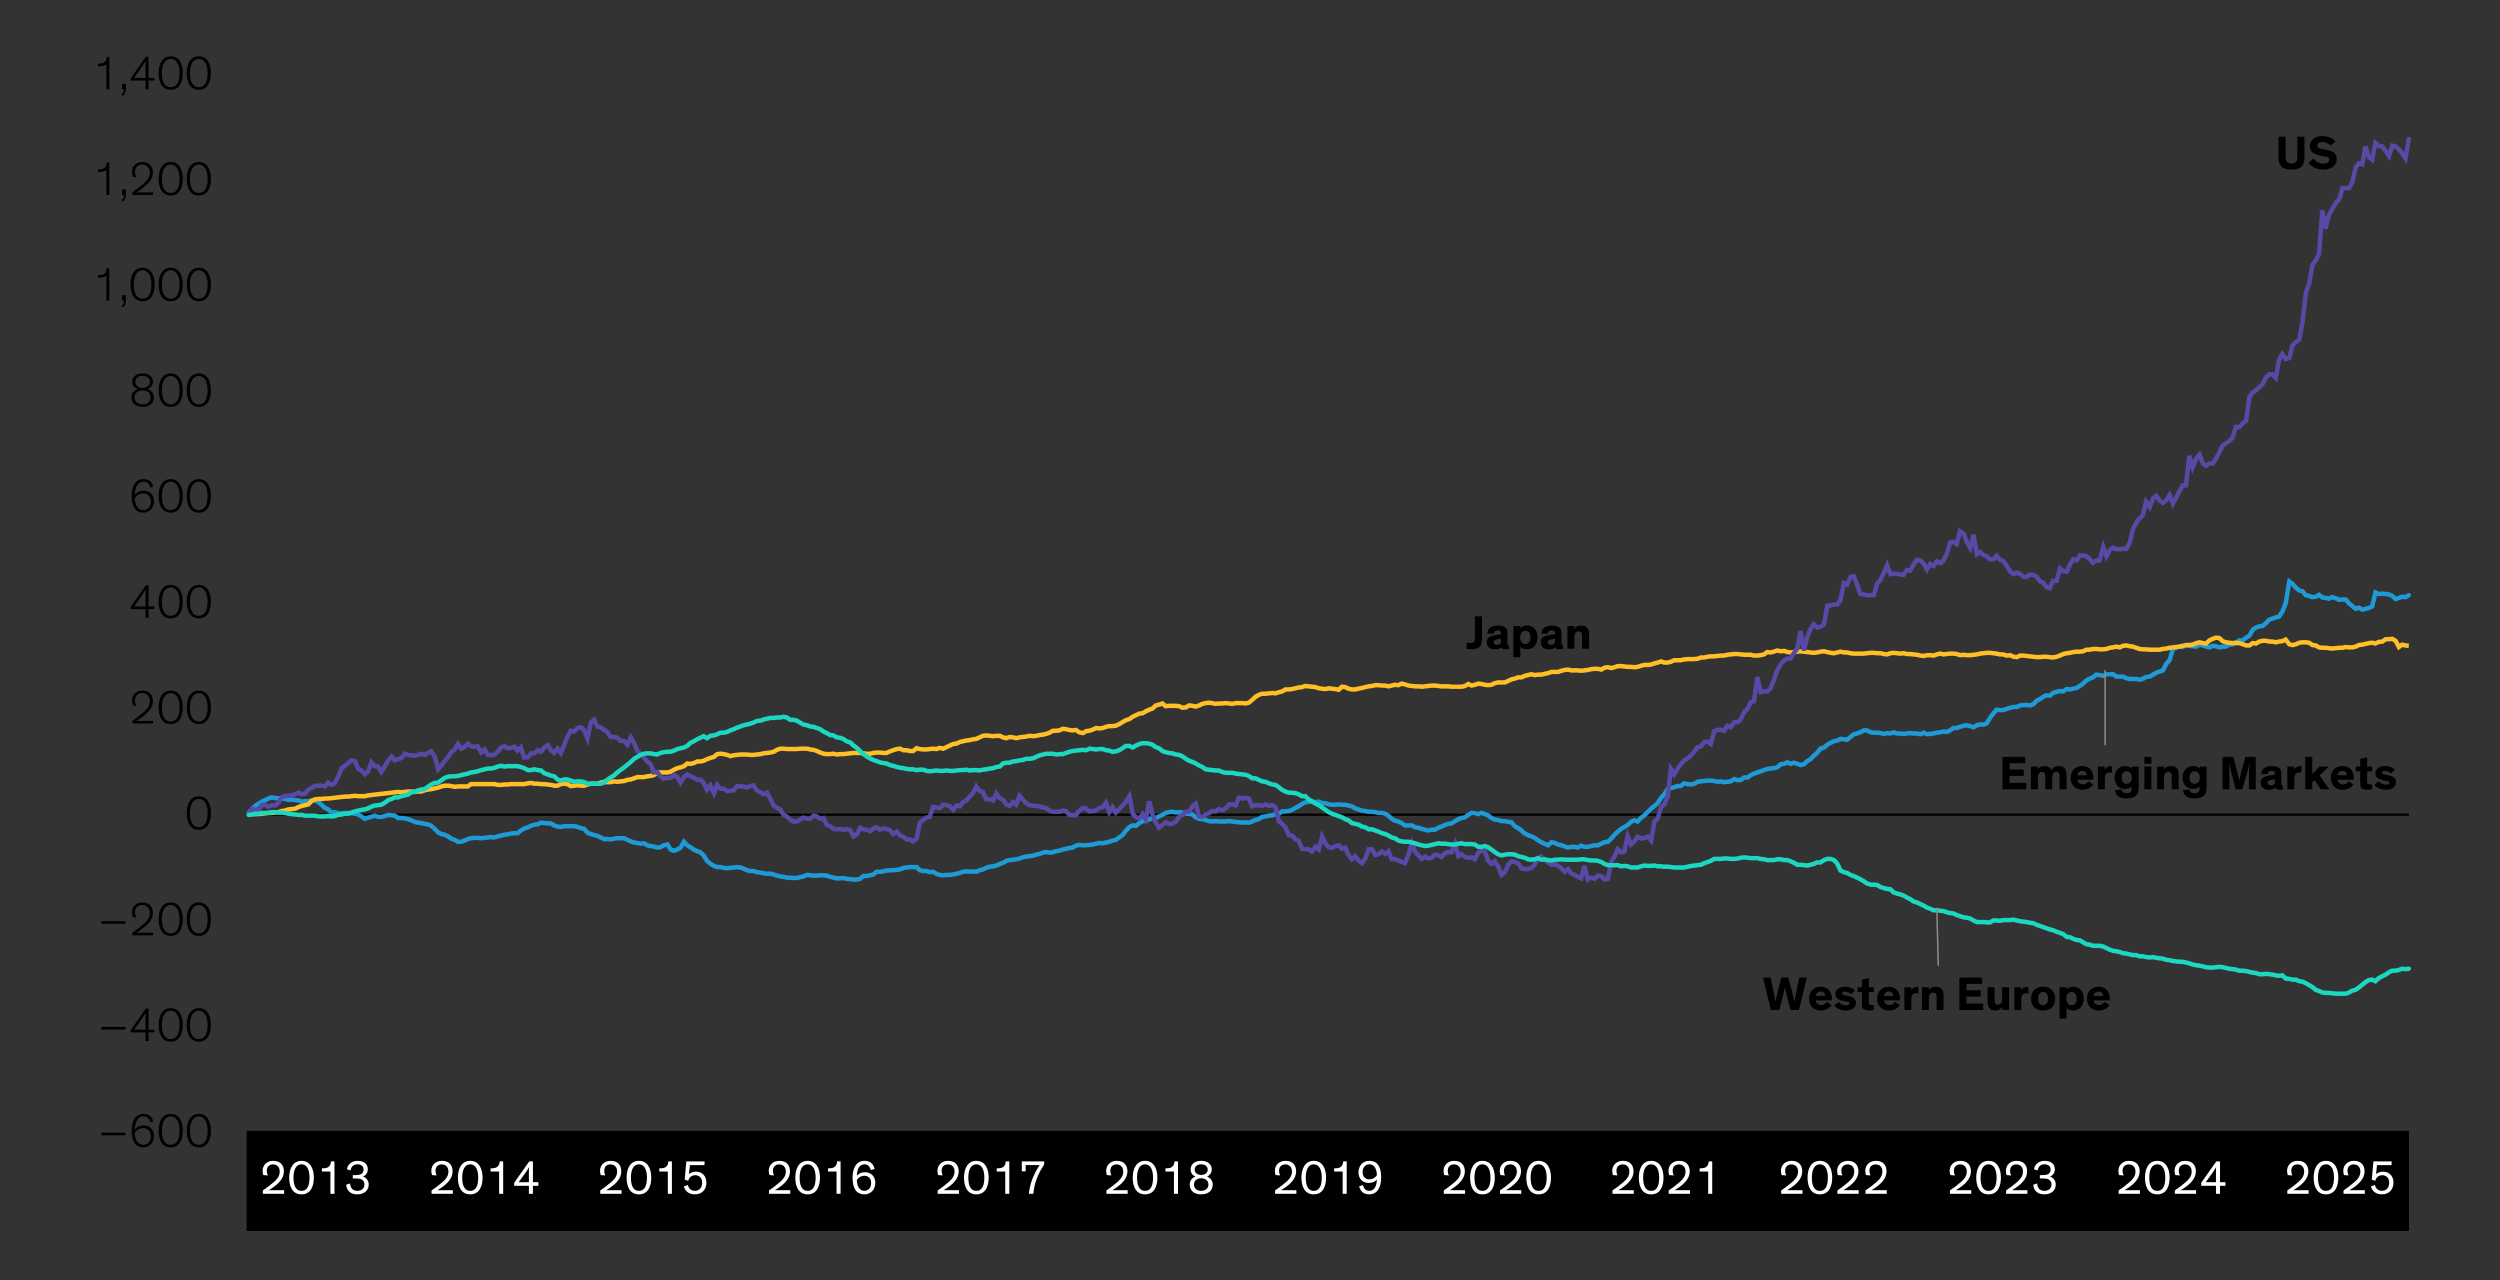 <?xml version="1.0" encoding="UTF-8"?>
<svg id="Blog_Template" data-name="Blog Template" xmlns="http://www.w3.org/2000/svg" viewBox="0 0 840 430.154">
  <rect x="0" y="0" width="840" height="430.154" fill="#333333" stroke="none"/>
  <defs>
    <style>
      .cls-1 {
        stroke: #000;
        stroke-width: .75px;
      }

      .cls-1, .cls-2, .cls-3, .cls-4, .cls-5, .cls-6 {
        fill: none;
      }

      .cls-1, .cls-3 {
        stroke-linejoin: round;
      }

      .cls-7 {
        fill: #fff;
      }

      .cls-2 {
        stroke: #1cd8c0;
      }

      .cls-2, .cls-3, .cls-5, .cls-6 {
        stroke-linecap: round;
      }

      .cls-2, .cls-4, .cls-5, .cls-6 {
        stroke-width: 1.5px;
      }

      .cls-8 {
        fill: #606060;
      }

      .cls-3 {
        stroke: #8c8c8c;
        stroke-width: .5px;
      }

      .cls-4 {
        stroke: #ffbf27;
        stroke-miterlimit: 10;
      }

      .cls-5 {
        stroke: #1e9bd7;
      }

      .cls-6 {
        stroke: #5949a7;
      }
    </style>
  </defs>
  <path class="cls-8" d="M83.367,380.28h726.042M83.367,344.809h726.042M83.367,309.208h726.042M83.367,238.137h726.042M83.367,202.666h726.042M83.367,167.196h726.042M83.367,131.594h726.042M83.367,96.124h726.042M83.367,60.654h726.042M83.367,25.053h726.042"/>
  <line class="cls-1" x1="83.367" y1="273.738" x2="809.409" y2="273.738"/>
  <polyline class="cls-5" points="83.551 273.149 84.659 271.84 85.767 270.793 86.875 270.007 87.983 269.353 89.091 268.829 90.199 268.306 91.306 267.913 92.414 268.175 93.522 268.175 94.63 268.175 95.738 268.437 96.846 268.698 97.954 268.698 99.185 268.829 100.293 268.96 101.401 269.353 102.509 269.222 103.616 269.222 104.724 268.96 105.832 268.96 106.94 269.484 108.048 270.4 109.156 271.447 110.264 271.971 111.372 273.018 112.48 272.887 113.587 273.279 114.819 273.279 115.926 273.149 117.034 273.149 118.142 273.279 119.25 273.41 120.358 273.672 121.466 274.327 122.574 275.112 123.682 274.719 124.79 274.457 125.897 274.065 127.005 274.457 128.113 274.457 129.221 274.196 130.452 273.803 131.56 273.934 132.668 274.065 133.776 274.85 134.884 274.85 135.992 274.981 137.1 275.243 138.207 275.636 139.315 276.159 140.423 276.421 141.531 276.552 142.639 276.813 143.747 276.944 144.855 277.468 146.086 278.515 147.194 279.693 148.302 280.217 149.41 280.478 150.517 281.002 151.625 281.787 152.733 282.18 153.841 282.834 154.949 282.834 156.057 282.442 157.165 281.918 158.273 281.656 159.381 281.525 160.488 281.525 161.719 281.656 162.827 281.525 163.935 281.395 165.043 281.264 166.151 281.395 167.259 281.002 168.367 280.74 169.475 280.478 170.583 280.348 171.691 280.086 172.798 279.955 173.906 279.955 175.014 279.038 176.122 278.384 177.353 277.991 178.461 277.468 179.569 277.075 180.677 276.944 181.785 276.421 182.893 276.552 184.001 276.683 185.108 276.683 186.216 277.337 187.324 277.73 188.432 277.861 189.54 277.599 190.648 277.599 191.756 277.599 192.987 277.599 194.095 277.861 195.203 278.253 196.311 278.515 197.418 279.824 198.526 280.217 199.634 280.609 200.742 280.871 201.85 281.395 202.958 281.918 204.066 281.918 205.174 282.049 206.282 281.787 207.389 281.656 208.62 281.656 209.728 281.656 210.836 282.18 211.944 282.703 213.052 283.096 214.16 283.227 215.268 283.489 216.376 283.358 217.484 284.012 218.592 284.274 219.699 284.405 220.807 284.798 221.915 284.667 223.023 284.012 224.254 283.75 225.362 285.452 226.47 285.845 227.578 285.452 228.686 284.798 229.794 282.834 230.902 284.012 232.009 284.667 233.117 285.452 234.225 285.976 235.333 286.368 236.441 287.415 237.549 289.248 238.657 290.164 239.888 290.949 240.996 291.342 242.104 291.342 243.212 291.604 244.319 291.735 245.427 291.604 246.535 291.473 247.643 291.342 248.751 291.473 249.859 291.865 250.967 292.389 252.075 292.651 253.183 292.651 254.29 293.043 255.521 293.174 256.629 293.436 257.737 293.567 258.845 293.567 259.953 293.829 261.061 294.222 262.169 294.483 263.277 294.614 264.385 294.876 265.493 294.876 266.6 295.007 267.708 295.007 268.816 294.745 269.924 294.483 271.155 293.96 272.263 294.091 273.371 294.222 274.479 294.222 275.587 294.091 276.695 294.091 277.803 294.222 278.91 294.614 280.018 294.876 281.126 295.138 282.234 295.138 283.342 295.007 284.45 295.269 285.681 295.399 286.789 295.53 287.897 295.53 289.005 295.269 290.113 294.352 291.22 294.352 292.328 294.091 293.436 293.829 294.544 292.912 295.652 292.912 296.76 292.782 297.868 292.52 298.976 292.389 300.084 292.389 301.315 292.258 302.422 292.127 303.53 291.604 304.638 291.473 305.746 291.342 306.854 291.342 307.962 291.342 309.07 292.389 310.178 292.651 311.286 292.651 312.394 293.043 313.501 292.912 314.609 293.567 315.717 293.96 316.948 294.091 318.056 293.96 319.164 293.96 320.272 293.829 321.38 293.567 322.488 293.305 323.596 292.912 324.704 292.782 325.811 292.912 326.919 292.782 328.027 292.912 329.135 292.389 330.243 292.127 331.351 291.604 332.582 291.211 333.69 291.08 334.798 290.818 335.906 290.295 337.013 289.902 338.121 289.248 339.229 288.986 340.337 288.855 341.445 288.724 342.553 288.462 343.661 288.07 344.769 287.808 345.877 287.677 346.985 287.546 348.216 287.154 349.323 286.892 350.431 286.499 351.539 286.237 352.647 286.499 353.755 286.368 354.863 285.976 355.971 285.845 357.079 285.452 358.187 285.19 359.295 284.929 360.402 284.798 361.51 284.143 362.618 283.881 363.849 284.012 364.957 284.012 366.065 283.881 367.173 283.75 368.281 283.489 369.389 283.227 370.497 283.358 371.605 283.096 372.712 282.834 373.82 282.442 374.928 282.18 376.036 281.395 377.144 280.609 378.252 279.169 379.483 277.861 380.591 277.337 381.699 277.468 382.807 276.552 383.914 275.897 385.022 275.766 386.13 275.243 387.238 274.981 388.346 274.85 389.454 274.327 390.562 273.803 391.67 273.149 392.778 272.887 393.886 272.756 395.117 273.018 396.224 272.887 397.332 273.018 398.44 273.41 399.548 273.41 400.656 273.672 401.764 274.589 402.872 275.112 403.98 275.243 405.088 275.505 406.196 275.897 407.303 276.028 408.411 275.897 409.519 276.028 410.75 276.028 411.858 276.028 412.966 275.897 414.074 276.028 415.182 276.159 416.29 276.29 417.398 276.421 418.506 276.29 419.613 276.421 420.721 276.028 421.829 275.505 422.937 275.243 424.045 274.457 425.153 274.327 426.384 274.065 427.492 273.934 428.6 273.541 429.708 273.41 430.815 272.625 431.923 272.625 433.031 272.494 434.139 272.102 435.247 271.447 436.355 270.924 437.463 270.138 438.571 269.615 439.679 269.353 440.787 269.353 442.018 269.484 443.125 269.353 444.233 269.877 445.341 269.877 446.449 270.269 447.557 270.4 448.665 270.4 449.773 270.269 450.881 270.4 451.989 270.4 453.097 270.662 454.204 270.924 455.312 271.578 456.42 271.971 457.651 272.363 458.759 272.494 459.867 272.756 460.975 272.756 462.083 272.887 463.191 273.149 464.299 273.149 465.406 273.41 466.514 274.065 467.622 275.112 468.73 275.766 469.838 276.028 470.946 276.552 472.054 277.337 473.285 277.337 474.393 277.337 475.501 277.991 476.609 278.122 477.716 278.515 478.824 278.777 479.932 279.038 481.04 278.777 482.148 278.777 483.256 278.122 484.364 277.73 485.472 277.206 486.58 276.813 487.688 276.683 488.919 275.897 490.026 275.243 491.134 274.85 492.242 274.589 493.35 273.803 494.458 273.149 495.566 273.279 496.674 273.541 497.782 273.149 498.89 273.541 499.997 273.934 501.105 274.85 502.213 275.374 503.321 275.505 504.552 275.897 505.66 275.897 506.768 276.159 507.876 276.29 508.984 277.599 510.092 278.253 511.2 279.038 512.307 280.086 513.415 280.609 514.523 281.002 515.631 281.525 516.739 282.311 517.847 282.965 518.955 283.489 520.186 284.012 521.294 282.965 522.402 283.227 523.51 283.75 524.617 284.012 525.725 284.405 526.833 284.798 527.941 284.536 529.049 284.536 530.157 284.798 531.265 284.143 532.373 284.536 533.481 284.536 534.589 284.274 535.82 284.012 536.927 284.012 538.035 283.489 539.143 282.965 540.251 282.834 541.359 281.787 542.467 280.478 543.575 279.431 544.683 278.515 545.791 277.861 546.898 277.206 548.006 276.159 549.114 275.636 550.222 276.028 551.453 274.719 552.561 273.934 553.669 272.756 554.777 271.709 555.885 270.793 556.993 269.877 558.101 268.044 559.208 266.866 560.316 265.164 561.424 264.772 562.532 264.51 563.64 264.117 564.748 264.117 565.856 263.201 567.087 263.463 568.195 263.594 569.303 263.332 570.411 262.678 571.518 262.547 572.626 262.416 573.734 262.285 574.842 262.285 575.95 262.416 577.058 262.678 578.166 262.547 579.274 262.809 580.382 262.678 581.49 262.547 582.721 261.762 583.828 262.154 584.936 262.023 586.044 261.238 587.152 261.238 588.26 260.452 589.368 259.929 590.476 259.536 591.584 259.144 592.692 258.751 593.8 258.358 594.907 258.228 596.015 258.097 597.123 257.835 598.354 256.788 599.462 256.657 600.57 256.133 601.678 256.657 602.786 256.264 603.894 256.657 605.002 257.05 606.109 256.788 607.217 255.741 608.325 255.086 609.433 253.908 610.541 252.992 611.649 251.552 612.88 251.16 613.988 250.243 615.096 249.589 616.204 249.065 617.312 248.804 618.419 248.28 619.527 248.411 620.635 248.542 621.743 247.626 622.851 246.71 623.959 246.448 625.067 246.055 626.175 245.401 627.283 245.401 628.514 246.055 629.622 246.186 630.729 246.186 631.837 246.317 632.945 246.579 634.053 246.317 635.161 246.448 636.269 246.055 637.377 246.448 638.485 246.448 639.593 246.579 640.7 246.448 641.808 246.317 642.916 246.448 644.147 246.448 645.255 246.71 646.363 246.186 647.471 246.71 648.579 246.579 649.687 246.448 650.795 246.186 651.903 246.055 653.01 245.793 654.118 245.924 655.226 245.401 656.334 244.615 657.442 244.615 658.55 244.223 659.781 243.83 660.889 243.699 661.997 243.961 663.105 244.353 664.213 243.699 665.32 243.437 666.428 243.437 667.536 243.045 668.644 241.212 669.752 239.772 670.86 238.464 671.968 238.595 673.076 238.595 674.184 238.202 675.415 237.809 676.522 237.547 677.63 237.547 678.738 237.024 679.846 236.893 680.954 236.893 682.062 237.024 683.17 236.631 684.278 235.453 685.386 234.93 686.494 234.144 687.601 233.621 688.709 233.752 689.817 232.836 691.048 232.443 692.156 232.181 693.264 232.312 694.372 231.527 695.48 231.657 696.588 231.396 697.696 231.134 698.804 230.479 699.911 229.694 701.019 228.647 702.127 227.993 703.235 227.6 704.343 226.684 705.451 226.815 706.682 227.076 707.79 226.553 708.898 226.553 710.006 226.553 711.114 227.338 712.221 227.338 713.329 227.338 714.437 227.862 715.545 228.124 716.653 228.124 717.761 228.124 718.869 228.385 719.977 228.124 721.085 227.469 722.316 227.338 723.423 226.684 724.531 226.029 725.639 225.637 726.747 225.244 727.855 223.019 728.963 221.841 730.071 218.176 731.179 217.652 732.287 217.26 733.395 217.391 734.502 216.867 735.61 216.998 736.718 217.129 737.949 217.26 739.057 216.605 740.165 216.867 741.273 217.26 742.381 217.522 743.489 216.998 744.597 217.129 745.705 217.522 746.812 217.26 747.92 217.26 749.028 216.605 750.136 216.475 751.244 216.213 752.352 215.166 753.583 215.166 754.691 214.25 755.799 213.595 756.907 211.632 758.014 210.846 759.122 210.454 760.23 210.323 761.338 209.407 762.446 208.229 763.554 207.836 764.662 207.443 765.77 207.182 766.878 205.48 767.986 202.731 769.217 195.402 770.324 196.187 771.432 197.496 772.54 198.412 773.648 198.674 774.756 199.983 775.864 200.245 776.972 200.637 778.08 200.506 779.188 199.852 780.296 200.768 781.403 200.899 782.511 201.161 783.619 200.637 784.85 201.03 785.958 201.553 787.066 201.423 788.174 201.423 789.282 202.731 790.39 203.648 791.498 204.564 792.606 204.171 793.713 204.826 794.821 204.564 795.929 204.302 797.037 203.779 798.145 199.067 799.253 199.59 800.484 199.459 801.592 199.59 802.7 199.721 803.808 200.245 804.916 201.292 806.023 200.899 807.131 200.506 808.239 200.637 809.347 199.983"/>
  <polyline class="cls-4" points="83.551 273.672 84.659 273.541 85.767 273.541 86.875 273.541 87.983 273.41 89.091 273.28 90.199 273.149 91.306 273.149 92.414 273.018 93.522 272.887 94.63 272.494 95.738 272.363 96.846 271.971 97.954 271.84 99.185 271.709 100.293 271.185 101.401 270.793 102.509 270.531 103.616 270.269 104.724 269.091 105.832 268.568 106.94 268.437 108.048 268.437 109.156 268.306 110.264 268.306 111.372 268.175 112.48 268.044 113.587 267.913 114.819 267.782 115.926 267.651 117.034 267.651 118.142 267.521 119.25 267.39 120.358 267.521 121.466 267.521 122.574 267.521 123.682 267.259 124.79 267.128 125.897 266.997 127.005 266.866 128.113 266.735 129.221 266.604 130.452 266.473 131.56 266.343 132.668 266.212 133.776 266.081 134.884 266.212 135.992 266.081 137.1 265.95 138.207 265.95 139.315 266.081 140.423 265.95 141.531 265.95 142.639 265.557 143.747 265.296 144.855 265.164 146.086 264.903 147.194 264.641 148.302 264.248 149.41 263.987 150.517 263.987 151.625 264.117 152.733 264.379 153.841 264.248 154.949 264.248 156.057 264.248 157.165 264.248 158.273 263.463 159.381 263.463 160.488 263.463 161.719 263.463 162.827 263.463 163.935 263.463 165.043 263.463 166.151 263.463 167.259 263.725 168.367 263.725 169.475 263.594 170.583 263.594 171.691 263.463 172.798 263.463 173.906 263.463 175.014 263.463 176.122 263.463 177.353 263.201 178.461 263.07 179.569 263.332 180.677 263.332 181.785 263.463 182.893 263.463 184.001 263.594 185.108 263.725 186.216 263.987 187.324 263.987 188.432 263.463 189.54 263.332 190.648 263.463 191.756 264.117 192.987 263.987 194.095 263.856 195.203 263.987 196.311 263.987 197.418 263.594 198.526 263.332 199.634 263.332 200.742 263.332 201.85 262.939 202.958 262.678 204.066 262.809 205.174 262.809 206.282 262.547 207.389 262.678 208.62 262.547 209.728 262.416 210.836 262.023 211.944 261.892 213.052 261.5 214.16 261.107 215.268 261.107 216.376 261.107 217.484 260.845 218.592 260.715 219.699 260.453 220.807 259.667 221.915 259.536 223.023 259.536 224.254 259.536 225.362 259.275 226.47 258.62 227.578 258.097 228.686 257.835 229.794 257.442 230.902 256.526 232.009 256.657 233.117 256.395 234.225 255.872 235.333 255.872 236.441 255.61 237.549 255.086 238.657 254.694 239.888 254.301 240.996 253.385 242.104 253.254 243.212 253.385 244.319 253.647 245.427 254.039 246.535 253.777 247.643 253.647 248.751 253.516 249.859 253.516 250.967 253.516 252.075 253.647 253.183 253.647 254.29 253.516 255.521 253.385 256.629 253.123 257.737 252.992 258.845 252.861 259.953 252.599 261.061 251.945 262.169 251.552 263.277 251.552 264.385 251.683 265.493 251.683 266.6 251.683 267.708 251.683 268.816 251.552 269.924 251.552 271.155 251.552 272.263 251.814 273.371 251.945 274.479 252.338 275.587 252.861 276.695 253.254 277.803 253.385 278.91 253.385 280.018 253.254 281.126 253.516 282.234 253.385 283.342 253.385 284.45 253.254 285.681 253.123 286.789 252.992 287.897 252.992 289.005 252.992 290.113 253.123 291.22 253.254 292.328 253.254 293.436 252.992 294.544 252.861 295.652 252.861 296.76 252.992 297.868 252.992 298.976 252.469 300.084 252.076 301.315 251.683 302.422 251.552 303.53 252.076 304.638 252.076 305.746 252.338 306.854 252.338 307.962 251.422 309.07 251.683 310.178 251.814 311.286 251.814 312.394 251.683 313.501 251.552 314.609 251.683 315.717 251.291 316.948 251.552 318.056 251.029 319.164 250.505 320.272 249.982 321.38 249.851 322.488 249.327 323.596 249.065 324.704 248.804 325.811 248.673 326.919 248.411 328.027 248.28 329.135 247.757 330.243 247.233 331.351 247.102 332.582 247.233 333.69 247.364 334.798 247.233 335.906 247.233 337.013 247.757 338.121 248.018 339.229 247.626 340.337 247.757 341.445 248.018 342.553 247.757 343.661 247.626 344.769 247.495 345.877 247.233 346.985 247.364 348.216 247.233 349.323 246.971 350.431 246.84 351.539 246.579 352.647 246.186 353.755 245.531 354.863 245.531 355.971 245.401 357.079 244.877 358.187 245.008 359.295 245.27 360.402 245.401 361.51 245.27 362.618 246.055 363.849 246.317 364.957 245.662 366.065 245.531 367.173 245.139 368.281 244.615 369.389 244.746 370.497 244.615 371.605 244.223 372.712 243.961 373.82 243.961 374.928 243.83 376.036 243.306 377.144 242.652 378.252 241.998 379.483 241.605 380.591 240.82 381.699 240.296 382.807 239.772 383.914 239.642 385.022 238.987 386.13 238.464 387.238 238.071 388.346 237.024 389.454 236.762 390.562 236.369 391.67 237.286 392.778 237.155 393.886 237.155 395.117 237.155 396.224 237.286 397.332 237.809 398.44 237.678 399.548 237.024 400.656 237.155 401.764 237.417 402.872 237.024 403.98 236.5 405.088 236.238 406.196 236.108 407.303 236.238 408.411 236.5 409.519 236.369 410.75 236.369 411.858 236.238 412.966 236.369 414.074 236.5 415.182 236.238 416.29 236.238 417.398 236.238 418.506 236.369 419.613 236.108 420.721 235.191 421.829 234.144 422.937 233.49 424.045 233.097 425.153 233.097 426.384 232.966 427.492 232.836 428.6 232.966 429.708 232.574 430.815 232.312 431.923 231.657 433.031 231.657 434.139 231.527 435.247 231.265 436.355 231.003 437.463 230.872 438.571 230.479 439.679 230.61 440.787 230.741 442.018 230.872 443.125 231.265 444.233 231.396 445.341 231.527 446.449 231.265 447.557 231.396 448.665 231.527 449.773 231.788 450.881 230.741 451.989 230.872 453.097 231.396 454.204 231.657 455.312 231.657 456.42 231.396 457.651 231.134 458.759 230.872 459.867 230.61 460.975 230.479 462.083 230.218 463.191 230.218 464.299 230.349 465.406 230.349 466.514 230.61 467.622 230.349 468.73 230.087 469.838 230.218 470.946 229.694 472.054 229.956 473.285 230.349 474.393 230.479 475.501 230.61 476.609 230.61 477.716 230.741 478.824 230.61 479.932 230.479 481.04 230.349 482.148 230.349 483.256 230.479 484.364 230.61 485.472 230.61 486.58 230.61 487.688 230.741 488.919 230.741 490.026 230.741 491.134 230.741 492.242 230.479 493.35 229.825 494.458 230.349 495.566 230.087 496.674 229.694 497.782 229.825 498.89 230.087 499.997 230.218 501.105 230.087 502.213 229.563 503.321 229.302 504.552 229.302 505.66 229.302 506.768 228.778 507.876 228.255 508.984 227.993 510.092 227.6 511.2 227.6 512.307 227.076 513.415 226.815 514.523 226.553 515.631 226.815 516.739 226.684 517.847 226.684 518.955 226.422 520.186 226.16 521.294 225.768 522.402 225.768 523.51 225.768 524.617 225.375 525.725 225.113 526.833 224.982 527.941 225.244 529.049 225.244 530.157 225.244 531.265 225.375 532.373 225.244 533.481 225.113 534.589 224.851 535.82 224.721 536.927 224.721 538.035 224.982 539.143 224.328 540.251 224.197 541.359 224.459 542.467 224.197 543.575 223.804 544.683 223.804 545.791 223.935 546.898 224.066 548.006 224.066 549.114 224.197 550.222 224.066 551.453 223.673 552.561 223.412 553.669 223.412 554.777 223.281 555.885 222.888 556.993 222.626 558.101 222.234 559.208 222.626 560.316 222.626 561.424 222.364 562.532 221.841 563.64 221.841 564.748 221.841 565.856 221.579 567.087 221.448 568.195 221.448 569.303 221.448 570.411 221.317 571.518 220.925 572.626 220.925 573.734 220.663 574.842 220.532 575.95 220.532 577.058 220.401 578.166 220.27 579.274 220.27 580.382 220.009 581.49 219.878 582.721 219.747 583.828 219.747 584.936 219.878 586.044 220.009 587.152 220.009 588.26 220.009 589.368 220.27 590.476 220.27 591.584 220.139 592.692 219.878 593.8 219.092 594.907 219.223 596.015 218.962 597.123 218.569 598.354 218.831 599.462 218.7 600.57 219.092 601.678 219.223 602.786 219.092 603.894 218.962 605.002 218.831 606.109 218.962 607.217 219.092 608.325 219.223 609.433 219.354 610.541 219.223 611.649 218.962 612.88 218.831 613.988 219.092 615.096 219.354 616.204 219.485 617.312 219.223 618.419 218.962 619.527 219.223 620.635 219.223 621.743 219.485 622.851 219.616 623.959 219.616 625.067 219.616 626.175 219.616 627.283 219.485 628.514 219.354 629.622 219.354 630.729 219.485 631.837 219.485 632.945 219.747 634.053 219.878 635.161 219.485 636.269 219.354 637.377 219.485 638.485 219.616 639.593 219.485 640.7 219.747 641.808 219.747 642.916 219.878 644.147 220.009 645.255 220.27 646.363 220.401 647.471 220.139 648.579 220.139 649.687 220.27 650.795 219.878 651.903 219.616 653.01 219.878 654.118 219.747 655.226 219.616 656.334 219.616 657.442 219.747 658.55 220.139 659.781 220.009 660.889 220.139 661.997 220.139 663.105 220.009 664.213 219.878 665.32 219.616 666.428 219.485 667.536 219.354 668.644 219.354 669.752 219.485 670.86 219.616 671.968 219.878 673.076 219.878 674.184 220.27 675.415 220.139 676.522 220.663 677.63 220.794 678.738 220.27 679.846 220.27 680.954 220.401 682.062 220.532 683.17 220.663 684.278 220.794 685.386 220.794 686.494 220.663 687.601 220.663 688.709 220.794 689.817 220.925 691.048 220.663 692.156 220.27 693.264 219.747 694.372 219.485 695.48 219.354 696.588 219.092 697.696 218.962 698.804 218.962 699.911 218.831 701.019 218.307 702.127 218.307 703.235 218.045 704.343 218.045 705.451 218.176 706.682 218.176 707.79 218.045 708.898 217.653 710.006 217.522 711.114 217.26 712.221 217.522 713.329 216.998 714.437 216.867 715.545 217.129 716.653 217.26 717.761 217.653 718.869 218.045 719.977 218.176 721.085 218.176 722.316 218.307 723.423 218.307 724.531 218.307 725.639 218.307 726.747 218.045 727.855 217.915 728.963 217.653 730.071 217.522 731.179 217.391 732.287 217.26 733.395 216.998 734.502 216.736 735.61 216.736 736.718 216.605 737.949 216.082 739.057 215.82 740.165 216.082 741.273 216.213 742.381 215.166 743.489 214.642 744.597 214.25 745.705 214.381 746.812 215.428 747.92 215.82 749.028 215.951 750.136 216.082 751.244 215.951 752.352 216.082 753.583 216.475 754.691 216.867 755.799 216.867 756.907 216.082 758.014 216.213 759.122 215.558 760.23 215.297 761.338 215.297 762.446 215.558 763.554 215.558 764.662 215.82 765.77 215.558 766.878 215.428 767.986 214.904 769.217 216.475 770.324 216.736 771.432 216.475 772.54 215.951 773.648 215.82 774.756 215.82 775.864 215.951 776.972 216.736 778.08 216.867 779.188 217.522 780.296 217.653 781.403 217.653 782.511 217.783 783.619 217.915 784.85 217.783 785.958 217.653 787.066 217.653 788.174 217.391 789.282 217.522 790.39 217.522 791.498 217.26 792.606 216.736 793.713 216.605 794.821 216.344 795.929 216.082 797.037 215.951 798.145 216.213 799.253 215.689 800.484 215.558 801.592 214.773 802.7 214.773 803.808 214.642 804.916 215.297 806.023 217.391 807.131 216.605 808.239 216.867 809.347 216.998"/>
  <polyline class="cls-6" points="83.551 273.541 84.659 271.709 85.767 272.102 86.875 272.364 87.983 270.4 89.091 270.4 90.199 271.055 91.306 270.531 92.414 270.662 93.522 269.746 94.63 267.913 95.738 267.521 96.846 267.39 97.954 267.259 99.185 266.866 100.293 266.343 101.401 266.866 102.509 266.605 103.616 265.296 104.724 264.772 105.832 263.987 106.94 263.987 108.048 263.987 109.156 264.248 110.264 262.94 111.372 263.725 112.48 263.201 113.587 261.107 114.819 258.097 115.926 257.312 117.034 256.395 118.142 255.479 119.25 255.741 120.358 258.359 121.466 258.882 122.574 260.191 123.682 259.144 124.79 256.134 125.897 257.442 127.005 257.573 128.113 259.406 129.221 257.573 130.452 255.479 131.56 254.17 132.668 255.479 133.776 255.086 134.884 254.694 135.992 253.254 137.1 253.647 138.207 253.778 139.315 253.908 140.423 253.647 141.531 253.254 142.639 253.647 143.747 252.992 144.855 252.469 146.086 254.17 147.194 258.489 148.302 257.181 149.41 255.741 150.517 254.432 151.625 252.731 152.733 251.814 153.841 249.982 154.949 251.553 156.057 251.029 157.165 249.851 158.273 250.767 159.381 250.898 160.488 250.767 161.719 252.861 162.827 251.814 163.935 253.647 165.043 253.778 166.151 253.516 167.259 252.6 168.367 251.16 169.475 250.767 170.583 251.422 171.691 251.291 172.798 250.898 173.906 252.207 175.014 251.16 176.122 254.563 177.353 254.432 178.461 253.123 179.569 253.123 180.677 252.076 181.785 252.6 182.893 251.16 184.001 250.374 185.108 252.076 186.216 252.992 187.324 251.553 188.432 252.992 189.54 250.374 190.648 247.626 191.756 245.532 192.987 245.793 194.095 244.615 195.203 244.354 196.311 245.401 197.418 248.149 198.526 242.783 199.634 241.867 200.742 244.092 201.85 244.354 202.958 245.27 204.066 245.924 205.174 247.626 206.282 247.626 207.389 247.888 208.62 248.935 209.728 248.935 210.836 250.244 211.944 247.757 213.052 249.589 214.16 252.338 215.268 253.254 216.376 254.563 217.484 255.872 218.592 256.657 219.699 259.537 220.807 259.406 221.915 260.846 223.023 261.631 224.254 261.369 225.362 261.369 226.47 260.322 227.578 261.107 228.686 262.94 229.794 261.107 230.902 260.191 232.009 260.846 233.117 261.238 234.225 262.023 235.333 261.893 236.441 263.071 237.549 265.296 238.657 263.856 239.888 266.605 240.996 263.725 242.104 265.034 243.212 265.034 244.319 265.819 245.427 265.688 246.535 265.557 247.643 264.118 248.751 264.248 249.859 264.248 250.967 264.641 252.075 264.118 253.183 263.856 254.29 265.557 255.521 266.212 256.629 266.866 257.737 266.343 258.845 268.437 259.953 270.662 261.061 271.447 262.169 271.971 263.277 273.803 264.385 274.327 265.493 275.374 266.6 276.028 267.708 276.028 268.816 275.374 269.924 274.72 271.155 275.112 272.263 275.112 273.371 274.065 274.479 274.327 275.587 275.112 276.695 274.85 277.803 277.206 278.91 277.599 280.018 278.515 281.126 278.646 282.234 278.515 283.342 278.777 284.45 278.646 285.681 278.908 286.789 281.002 287.897 280.348 289.005 278.122 290.113 278.646 291.22 278.777 292.328 279.301 293.436 278.384 294.544 277.992 295.652 278.777 296.76 278.384 297.868 278.515 298.976 278.908 300.084 280.217 301.315 279.432 302.422 280.74 303.53 281.133 304.638 282.049 305.746 282.049 306.854 282.704 307.962 281.787 309.07 276.421 310.178 275.505 311.286 274.72 312.394 274.458 313.501 271.186 314.609 271.316 315.717 271.578 316.948 270.4 318.056 270.531 319.164 270.924 320.272 272.102 321.38 270.662 322.488 270.924 323.596 269.484 324.704 268.96 325.811 267.652 326.919 266.474 328.027 264.248 329.135 265.819 330.243 266.081 331.351 268.568 332.582 268.568 333.69 268.96 334.798 266.605 335.906 268.175 337.013 268.699 338.121 270.269 339.229 270.793 340.337 269.484 341.445 270.4 342.553 267.39 343.661 268.699 344.769 269.746 345.877 270.531 346.985 270.662 348.216 270.793 349.323 270.924 350.431 271.316 351.539 271.578 352.647 272.364 353.755 272.756 354.863 272.756 355.971 272.756 357.079 272.364 358.187 272.494 359.295 273.803 360.402 273.934 361.51 273.803 362.618 272.494 363.849 271.447 364.957 271.709 366.065 272.625 367.173 272.494 368.281 272.233 369.389 271.447 370.497 271.186 371.605 269.746 372.712 272.887 373.82 271.186 374.928 273.018 376.036 271.84 377.144 270.662 378.252 269.484 379.483 267.521 380.591 273.411 381.699 274.589 382.807 274.981 383.914 273.541 385.022 275.374 386.13 269.222 387.238 273.672 388.346 276.421 389.454 278.122 390.562 277.206 391.67 276.29 392.778 276.814 393.886 276.814 395.117 276.028 396.224 274.458 397.332 273.803 398.44 272.756 399.548 272.756 400.656 270.924 401.764 270.008 402.872 274.327 403.98 274.458 405.088 273.672 406.196 273.28 407.303 272.494 408.411 272.625 409.519 271.84 410.75 272.233 411.858 271.578 412.966 270.269 414.074 270.269 415.182 270.662 416.29 268.044 417.398 268.306 418.506 268.044 419.613 268.306 420.721 270.924 421.829 270.531 422.937 270.531 424.045 270.793 425.153 270.269 426.384 270.793 427.492 270.531 428.6 271.186 429.708 276.028 430.815 276.814 431.923 277.992 433.031 280.609 434.139 280.74 435.247 282.049 436.355 282.442 437.463 285.19 438.571 285.321 439.679 285.321 440.787 286.107 442.018 284.536 443.125 285.452 444.233 281.002 445.341 283.358 446.449 284.667 447.557 284.929 448.665 284.274 449.773 284.013 450.881 285.19 451.989 284.798 453.097 287.285 454.204 288.725 455.312 287.677 456.42 289.117 457.651 290.033 458.759 288.462 459.867 285.321 460.975 285.321 462.083 287.285 463.191 287.023 464.299 286.107 465.406 286.892 466.514 285.976 467.622 288.725 468.73 288.594 469.838 289.117 470.946 289.641 472.054 290.033 473.285 287.023 474.393 283.358 475.501 286.238 476.609 287.415 477.716 288.594 478.824 287.808 479.932 288.462 481.04 288.201 482.148 287.154 483.256 287.285 484.364 287.939 485.472 286.761 486.58 286.238 487.688 286.368 488.919 283.489 490.026 287.677 491.134 287.023 492.242 287.939 493.35 288.201 494.458 288.07 495.566 288.725 496.674 286.499 497.782 285.845 498.89 285.976 499.997 289.117 501.105 290.295 502.213 289.379 503.321 291.08 504.552 293.96 505.66 293.044 506.768 290.557 507.876 289.379 508.984 289.641 510.092 290.033 511.2 291.735 512.307 291.997 513.415 291.997 514.523 291.604 515.631 290.557 516.739 288.462 517.847 287.808 518.955 288.986 520.186 289.772 521.294 290.557 522.402 290.295 523.51 290.949 524.617 291.735 525.725 292.913 526.833 291.997 527.941 293.436 529.049 293.96 530.157 294.614 531.265 295.138 532.373 290.949 533.481 295.531 534.589 294.876 535.82 295.269 536.927 294.222 538.035 294.353 539.143 295.531 540.251 295.269 541.359 289.51 542.467 287.808 543.575 285.321 544.683 286.368 545.791 286.107 546.898 280.871 548.006 283.751 549.114 282.834 550.222 281.133 551.453 281.787 552.561 281.526 553.669 281.133 554.777 282.442 555.885 276.028 556.993 274.981 558.101 271.316 559.208 270.269 560.316 267.782 561.424 258.359 562.532 260.191 563.64 258.359 564.748 256.788 565.856 255.479 567.087 254.825 568.195 253.778 569.303 252.6 570.411 251.029 571.518 250.767 572.626 249.327 573.734 249.196 574.842 249.982 575.95 245.662 577.058 245.27 578.166 245.139 579.274 245.532 580.382 243.83 581.49 244.354 582.721 242.652 583.828 242.652 584.936 241.605 586.044 239.249 587.152 238.202 588.26 235.977 589.368 235.584 590.476 227.469 591.584 232.574 592.692 232.312 593.8 232.312 594.907 231.265 596.015 228.516 597.123 225.375 598.354 223.15 599.462 221.841 600.57 221.318 601.678 221.187 602.786 219.354 603.894 217.915 605.002 212.025 606.109 218.569 607.217 214.119 608.325 211.37 609.433 209.8 610.541 210.847 611.649 210.585 612.88 209.8 613.988 203.517 615.096 203.386 616.204 203.124 617.312 203.124 618.419 201.554 619.527 195.926 620.635 196.449 621.743 193.831 622.851 193.569 623.959 196.318 625.067 199.59 626.175 199.721 627.283 199.983 628.514 199.983 629.622 199.983 630.729 196.056 631.837 194.879 632.945 192.522 634.053 189.905 635.161 192.915 636.269 192.784 637.377 192.784 638.485 193.046 639.593 193.177 640.7 191.475 641.808 191.737 642.916 189.774 644.147 188.072 645.255 188.334 646.363 189.381 647.471 191.345 648.579 189.512 649.687 190.167 650.795 188.596 651.903 189.25 653.01 188.334 654.118 186.109 655.226 182.313 656.334 182.052 657.442 182.837 658.55 178.518 659.781 179.303 660.889 182.182 661.997 184.146 663.105 179.695 664.213 186.24 665.32 185.455 666.428 186.502 667.536 186.894 668.644 187.941 669.752 187.941 670.86 186.763 671.968 188.072 673.076 188.465 674.184 190.036 675.415 191.999 676.522 192.915 677.63 192.392 678.738 192.784 679.846 193.831 680.954 193.831 682.062 193.046 683.17 193.177 684.278 193.7 685.386 195.271 686.494 195.795 687.601 197.234 688.709 197.627 689.817 195.14 691.048 195.14 692.156 190.952 693.264 191.868 694.372 192.13 695.48 189.774 696.588 187.941 697.696 188.334 698.804 186.633 699.911 186.633 701.019 186.894 702.127 187.811 703.235 189.119 704.343 188.334 705.451 188.334 706.682 183.753 707.79 186.894 708.898 184.8 710.006 184.015 711.114 184.539 712.221 184.539 713.329 184.407 714.437 184.407 715.545 182.444 716.653 177.863 717.761 175.638 718.869 174.198 719.977 173.151 721.085 168.57 722.316 170.402 723.423 167.392 724.531 166.607 725.639 168.178 726.747 168.963 727.855 168.047 728.963 166.345 730.071 169.225 731.179 167.261 732.287 165.036 733.395 163.073 734.502 163.073 735.61 153.126 736.718 157.052 737.949 154.042 739.057 152.733 740.165 155.743 741.273 156.529 742.381 155.743 743.489 155.743 744.597 154.042 745.705 151.948 746.812 149.722 747.92 148.937 749.028 148.152 750.136 147.105 751.244 143.44 752.352 143.571 753.583 142.262 754.691 141.346 755.799 133.362 756.907 131.922 758.014 131.136 759.122 130.089 760.23 129.042 761.338 126.817 762.446 125.77 763.554 125.77 764.662 126.948 765.77 120.927 766.878 118.964 767.986 120.666 769.217 120.273 770.324 115.954 771.432 114.907 772.54 114.121 773.648 108.231 774.756 98.415 775.864 95.404 776.972 88.991 778.08 87.551 779.188 85.326 780.296 70.667 781.403 76.819 782.511 72.237 783.619 70.274 784.85 68.18 785.958 67.002 787.066 63.206 788.174 63.206 789.282 63.206 790.39 61.112 791.498 56.269 792.606 54.829 793.713 55.222 794.821 49.201 795.929 52.735 797.037 53.652 798.145 48.023 799.253 49.07 800.484 49.201 801.592 50.772 802.7 52.474 803.808 48.94 804.916 49.201 806.023 50.118 807.131 51.557 808.239 53.259 809.347 46.714"/>
  <polyline class="cls-2" points="83.551 273.803 84.659 273.672 85.767 273.41 86.875 273.41 87.983 273.149 89.091 273.149 90.199 273.149 91.306 272.887 92.414 272.887 93.522 273.018 94.63 273.018 95.738 273.149 96.846 273.41 97.954 273.541 99.185 273.672 100.293 273.803 101.401 273.803 102.509 274.065 103.616 274.065 104.724 274.065 105.832 274.065 106.94 274.327 108.048 274.327 109.156 274.327 110.264 274.196 111.372 274.327 112.48 274.196 113.587 273.803 114.819 273.672 115.926 273.41 117.034 273.41 118.142 273.018 119.25 272.625 120.358 272.363 121.466 272.102 122.574 271.971 123.682 271.578 124.79 271.055 125.897 270.662 127.005 270.531 128.113 270.4 129.221 269.746 130.452 268.829 131.56 268.437 132.668 267.913 133.776 267.913 134.884 267.521 135.992 267.259 137.1 266.997 138.207 266.212 139.315 266.081 140.423 265.557 141.531 265.296 142.639 265.165 143.747 264.379 144.855 263.594 146.086 263.07 147.194 262.94 148.302 262.154 149.41 261.369 150.517 260.976 151.625 260.846 152.733 260.846 153.841 260.715 154.949 260.453 156.057 260.191 157.165 259.929 158.273 259.536 159.381 259.406 160.488 259.144 161.719 258.751 162.827 258.489 163.935 258.228 165.043 258.228 166.151 257.966 167.259 257.573 168.367 257.312 169.475 257.573 170.583 257.442 171.691 257.442 172.798 257.442 173.906 257.442 175.014 257.704 176.122 258.097 177.353 258.751 178.461 258.751 179.569 258.489 180.677 258.751 181.785 258.882 182.893 259.798 184.001 260.191 185.108 260.584 186.216 260.846 187.324 261.893 188.432 262.285 189.54 261.893 190.648 261.893 191.756 262.285 192.987 262.678 194.095 262.547 195.203 262.547 196.311 262.809 197.418 263.332 198.526 263.332 199.634 263.332 200.742 263.332 201.85 263.332 202.958 262.94 204.066 262.023 205.174 261.238 206.282 260.584 207.389 259.536 208.62 258.62 209.728 257.835 210.836 256.919 211.944 256.003 213.052 254.955 214.16 254.301 215.268 253.647 216.376 253.254 217.484 253.123 218.592 253.123 219.699 253.385 220.807 253.516 221.915 252.992 223.023 252.73 224.254 252.6 225.362 252.6 226.47 252.207 227.578 251.683 228.686 251.422 229.794 251.16 230.902 250.636 232.009 249.589 233.117 249.066 234.225 248.411 235.333 247.888 236.441 247.364 237.549 248.019 238.657 247.233 239.888 247.102 240.996 246.71 242.104 246.186 243.212 246.186 244.319 245.924 245.427 245.401 246.535 245.008 247.643 244.485 248.751 244.092 249.859 243.699 250.967 243.437 252.075 243.176 253.183 242.783 254.29 242.26 255.521 242.129 256.629 241.736 257.737 241.474 258.845 241.213 259.953 241.213 261.061 241.081 262.169 241.081 263.277 240.82 264.385 241.081 265.493 241.867 266.6 241.867 267.708 242.129 268.816 242.783 269.924 243.437 271.155 243.699 272.263 244.092 273.371 244.223 274.479 244.615 275.587 245.008 276.695 245.793 277.803 246.317 278.91 246.971 280.018 247.102 281.126 247.757 282.234 247.888 283.342 248.28 284.45 249.066 285.681 249.458 286.789 250.505 287.897 251.291 289.005 252.338 290.113 253.385 291.22 254.17 292.328 254.825 293.436 255.348 294.544 255.741 295.652 256.134 296.76 256.395 297.868 256.526 298.976 257.05 300.084 257.312 301.315 257.704 302.422 257.966 303.53 258.097 304.638 258.359 305.746 258.489 306.854 258.489 307.962 258.751 309.07 258.62 310.178 258.62 311.286 259.013 312.394 259.144 313.501 259.013 314.609 258.882 315.717 259.013 316.948 259.013 318.056 258.882 319.164 259.013 320.272 259.013 321.38 258.882 322.488 258.751 323.596 258.751 324.704 258.62 325.811 258.882 326.919 258.751 328.027 258.751 329.135 258.882 330.243 258.62 331.351 258.489 332.582 258.228 333.69 258.097 334.798 257.704 335.906 257.573 337.013 256.526 338.121 256.264 339.229 256.264 340.337 255.872 341.445 255.741 342.553 255.479 343.661 255.348 344.769 254.955 345.877 254.955 346.985 254.825 348.216 254.301 349.323 253.777 350.431 253.516 351.539 253.254 352.647 253.254 353.755 253.254 354.863 253.516 355.971 253.385 357.079 253.385 358.187 252.992 359.295 252.6 360.402 252.338 361.51 252.207 362.618 252.076 363.849 251.945 364.957 252.076 366.065 251.553 367.173 251.683 368.281 251.814 369.389 251.683 370.497 251.683 371.605 252.076 372.712 252.207 373.82 252.6 374.928 252.469 376.036 252.076 377.144 251.422 378.252 250.636 379.483 250.636 380.591 251.16 381.699 250.505 382.807 249.982 383.914 249.72 385.022 249.72 386.13 249.851 387.238 250.243 388.346 251.029 389.454 251.422 390.562 252.338 391.67 252.73 392.778 252.992 393.886 253.123 395.117 253.516 396.224 253.647 397.332 254.17 398.44 254.955 399.548 255.61 400.656 256.003 401.764 256.526 402.872 257.181 403.98 257.704 405.088 258.489 406.196 258.62 407.303 258.751 408.411 258.882 409.519 258.882 410.75 259.406 411.858 259.667 412.966 259.667 414.074 259.667 415.182 259.929 416.29 260.06 417.398 260.191 418.506 260.322 419.613 260.715 420.721 261.5 421.829 261.5 422.937 262.023 424.045 262.547 425.153 262.678 426.384 263.201 427.492 263.594 428.6 263.725 429.708 264.51 430.815 265.427 431.923 265.95 433.031 266.343 434.139 266.343 435.247 266.474 436.355 266.866 437.463 267.521 438.571 267.521 439.679 268.568 440.787 269.222 442.018 270.008 443.125 270.531 444.233 271.316 445.341 272.102 446.449 272.887 447.557 273.41 448.665 273.803 449.773 274.196 450.881 274.589 451.989 275.243 453.097 275.636 454.204 276.552 455.312 276.814 456.42 277.075 457.651 277.73 458.759 277.992 459.867 278.646 460.975 278.646 462.083 279.039 463.191 279.431 464.299 279.955 465.406 280.217 466.514 280.74 467.622 281.395 468.73 281.656 469.838 282.442 470.946 282.703 472.054 282.834 473.285 282.834 474.393 283.096 475.501 283.358 476.609 283.751 477.716 284.013 478.824 284.274 479.932 284.143 481.04 283.881 482.148 283.62 483.256 283.358 484.364 283.489 485.472 283.489 486.58 283.62 487.688 283.751 488.919 283.751 490.026 283.489 491.134 283.358 492.242 283.62 493.35 283.62 494.458 283.62 495.566 283.751 496.674 284.536 497.782 284.536 498.89 284.274 499.997 284.667 501.105 285.452 502.213 286.237 503.321 287.023 504.552 287.415 505.66 287.154 506.768 287.023 507.876 287.023 508.984 287.154 510.092 287.677 511.2 287.939 512.307 288.201 513.415 288.724 514.523 288.855 515.631 288.724 516.739 288.332 517.847 288.855 518.955 288.724 520.186 288.986 521.294 289.117 522.402 288.855 523.51 288.855 524.617 288.724 525.725 288.855 526.833 288.855 527.941 288.855 529.049 288.855 530.157 288.855 531.265 288.724 532.373 288.724 533.481 288.986 534.589 289.117 535.82 289.117 536.927 289.248 538.035 289.641 539.143 290.295 540.251 290.688 541.359 290.688 542.467 290.688 543.575 290.688 544.683 291.08 545.791 290.949 546.898 291.08 548.006 291.473 549.114 291.473 550.222 291.473 551.453 291.08 552.561 290.819 553.669 290.949 554.777 290.949 555.885 290.819 556.993 291.08 558.101 291.08 559.208 291.211 560.316 291.211 561.424 291.342 562.532 291.473 563.64 291.473 564.748 291.473 565.856 291.473 567.087 291.211 568.195 290.949 569.303 290.819 570.411 290.688 571.518 290.557 572.626 290.033 573.734 289.641 574.842 289.248 575.95 288.594 577.058 288.594 578.166 288.594 579.274 288.462 580.382 288.462 581.49 288.594 582.721 288.594 583.828 288.462 584.936 288.201 586.044 288.07 587.152 288.201 588.26 288.332 589.368 288.332 590.476 288.332 591.584 288.594 592.692 288.724 593.8 288.986 594.907 288.986 596.015 288.986 597.123 288.724 598.354 288.724 599.462 288.986 600.57 288.986 601.678 289.379 602.786 289.902 603.894 290.557 605.002 290.557 606.109 290.688 607.217 290.819 608.325 290.557 609.433 290.295 610.541 289.771 611.649 289.771 612.88 288.986 613.988 288.594 615.096 288.594 616.204 288.986 617.312 290.164 618.419 292.52 619.527 293.043 620.635 293.306 621.743 293.96 622.851 294.353 623.959 294.876 625.067 295.4 626.175 296.054 627.283 296.839 628.514 297.232 629.622 297.232 630.729 297.363 631.837 298.017 632.945 298.41 634.053 298.672 635.161 298.803 636.269 299.85 637.377 300.242 638.485 300.504 639.593 300.897 640.7 301.551 641.808 302.075 642.916 302.86 644.147 303.253 645.255 303.776 646.363 304.3 647.471 304.954 648.579 305.347 649.687 305.87 650.795 305.87 651.903 306.001 653.01 306.132 654.118 306.525 655.226 306.787 656.334 306.918 657.442 307.441 658.55 307.834 659.781 308.227 660.889 308.357 661.997 308.619 663.105 309.274 664.213 309.797 665.32 309.797 666.428 309.797 667.536 309.928 668.644 309.928 669.752 309.274 670.86 309.274 671.968 309.404 673.076 309.143 674.184 309.143 675.415 309.143 676.522 309.012 677.63 309.274 678.738 309.535 679.846 309.666 680.954 309.797 682.062 310.059 683.17 310.19 684.278 310.713 685.386 311.106 686.494 311.499 687.601 311.891 688.709 312.284 689.817 312.546 691.048 313.069 692.156 313.462 693.264 313.855 694.372 314.771 695.48 314.902 696.588 315.425 697.696 315.818 698.804 315.949 699.911 316.603 701.019 317.258 702.127 317.389 703.235 317.781 704.343 317.781 705.451 317.781 706.682 318.043 707.79 318.567 708.898 319.09 710.006 319.483 711.114 319.614 712.221 319.875 713.329 320.268 714.437 320.399 715.545 320.661 716.653 320.922 717.761 320.922 718.869 321.315 719.977 321.315 721.085 321.577 722.316 321.708 723.423 321.577 724.531 321.839 725.639 321.97 726.747 322.101 727.855 322.493 728.963 322.624 730.071 322.886 731.179 323.017 732.287 323.148 733.395 323.148 734.502 323.409 735.61 323.671 736.718 324.064 737.949 324.326 739.057 324.456 740.165 324.718 741.273 324.98 742.381 325.111 743.489 325.111 744.597 324.98 745.705 324.849 746.812 324.98 747.92 325.242 749.028 325.503 750.136 325.634 751.244 325.765 752.352 326.158 753.583 326.158 754.691 326.289 755.799 326.551 756.907 326.813 758.014 326.943 759.122 327.336 760.23 327.336 761.338 327.205 762.446 327.336 763.554 327.467 764.662 327.729 765.77 327.86 766.878 327.729 767.986 328.776 769.217 328.907 770.324 329.168 771.432 329.168 772.54 329.692 773.648 329.823 774.756 330.346 775.864 331.001 776.972 331.655 778.08 332.572 779.188 332.964 780.296 333.488 781.403 333.619 782.511 333.619 783.619 333.749 784.85 333.88 785.958 333.88 787.066 333.88 788.174 333.88 789.282 333.488 790.39 332.833 791.498 332.572 792.606 331.786 793.713 330.87 794.821 329.954 795.929 329.299 797.037 329.168 798.145 329.692 799.253 328.645 800.484 327.99 801.592 327.467 802.7 326.682 803.808 326.158 804.916 326.158 806.023 325.896 807.131 325.503 808.239 325.634 809.347 325.503"/>
  <line class="cls-3" x1="707.316" y1="225.338" x2="707.316" y2="250.159"/>
  <line class="cls-3" x1="650.761" y1="305.18" x2="651.264" y2="324.298"/>
  <rect x="82.868" y="379.966" width="726.54" height="33.641"/>
  <g>
    <g>
      <g>
        <path d="M42.18,381.46h-8.131v-.896h8.131v.896Z"/>
        <path d="M50.515,377.122c-.145-.56-.513-2.017-2.273-2.017-1.953,0-2.865,1.792-2.961,4.498.512-.8,1.633-1.457,3.009-1.457,1.841,0,3.441,1.232,3.441,3.554,0,1.985-1.296,3.825-3.602,3.825-2.289,0-3.905-1.696-3.905-5.586,0-3.57,1.408-5.683,4.065-5.683,2.193,0,3.01,1.553,3.153,2.513l-.928.352ZM48.13,384.661c1.425,0,2.562-1.104,2.562-2.865,0-1.856-1.217-2.769-2.577-2.769s-2.497.913-2.817,1.729c.112,2.385,1.104,3.905,2.833,3.905Z"/>
        <path d="M53.297,379.891c0-3.169,1.297-5.634,4.065-5.634,2.753,0,4.065,2.465,4.065,5.634,0,2.929-1.104,5.634-4.065,5.634-2.977,0-4.065-2.705-4.065-5.634ZM54.386,379.859c0,2.465.672,4.786,2.977,4.786s2.962-2.321,2.962-4.786c0-2.657-.961-4.738-2.962-4.738s-2.977,2.081-2.977,4.738Z"/>
        <path d="M62.736,379.891c0-3.169,1.297-5.634,4.065-5.634,2.753,0,4.065,2.465,4.065,5.634,0,2.929-1.104,5.634-4.065,5.634-2.977,0-4.065-2.705-4.065-5.634ZM63.825,379.859c0,2.465.672,4.786,2.977,4.786s2.962-2.321,2.962-4.786c0-2.657-.961-4.738-2.962-4.738s-2.977,2.081-2.977,4.738Z"/>
      </g>
      <g>
        <path d="M42.18,345.934h-8.131v-.896h8.131v.896Z"/>
        <path d="M49.89,349.808h-.977v-2.929h-5.01v-.688l5.09-7.331h.896v7.139h1.985v.88h-1.985v2.929ZM48.914,345.998v-3.617c0-.865.017-1.713.064-2.177h-.016c-.208.432-.705,1.201-1.329,2.113l-2.577,3.682h3.857Z"/>
        <path d="M53.297,344.365c0-3.169,1.297-5.634,4.065-5.634,2.753,0,4.065,2.465,4.065,5.634,0,2.929-1.104,5.634-4.065,5.634-2.977,0-4.065-2.705-4.065-5.634ZM54.386,344.334c0,2.465.672,4.786,2.977,4.786s2.962-2.321,2.962-4.786c0-2.657-.961-4.738-2.962-4.738s-2.977,2.081-2.977,4.738Z"/>
        <path d="M62.736,344.365c0-3.169,1.297-5.634,4.065-5.634,2.753,0,4.065,2.465,4.065,5.634,0,2.929-1.104,5.634-4.065,5.634-2.977,0-4.065-2.705-4.065-5.634ZM63.825,344.334c0,2.465.672,4.786,2.977,4.786s2.962-2.321,2.962-4.786c0-2.657-.961-4.738-2.962-4.738s-2.977,2.081-2.977,4.738Z"/>
      </g>
      <g>
        <path d="M42.18,310.409h-8.131v-.896h8.131v.896Z"/>
        <path d="M44.721,308.2c-.272-.576-.368-1.152-.368-1.729,0-1.793,1.329-3.266,3.474-3.266,2.4,0,3.554,1.617,3.554,3.538,0,2.289-1.585,3.698-3.122,4.946-1.008.801-2,1.489-2.385,1.713h5.555v.88h-6.947v-.88c.849-.56,2.385-1.745,3.762-2.897,1.152-1.041,2.097-2.049,2.097-3.729,0-1.713-1.137-2.721-2.545-2.721-1.616,0-2.433,1.136-2.433,2.449,0,.865.32,1.601.512,1.873l-1.152-.176Z"/>
        <path d="M53.297,308.84c0-3.169,1.297-5.634,4.065-5.634,2.753,0,4.065,2.465,4.065,5.634,0,2.929-1.104,5.634-4.065,5.634-2.977,0-4.065-2.705-4.065-5.634ZM54.386,308.809c0,2.465.672,4.786,2.977,4.786s2.962-2.321,2.962-4.786c0-2.657-.961-4.738-2.962-4.738s-2.977,2.081-2.977,4.738Z"/>
        <path d="M62.736,308.84c0-3.169,1.297-5.634,4.065-5.634,2.753,0,4.065,2.465,4.065,5.634,0,2.929-1.104,5.634-4.065,5.634-2.977,0-4.065-2.705-4.065-5.634ZM63.825,308.809c0,2.465.672,4.786,2.977,4.786s2.962-2.321,2.962-4.786c0-2.657-.961-4.738-2.962-4.738s-2.977,2.081-2.977,4.738Z"/>
      </g>
      <path d="M62.736,273.179c0-3.169,1.297-5.634,4.065-5.634,2.753,0,4.065,2.465,4.065,5.634,0,2.929-1.104,5.634-4.065,5.634-2.977,0-4.065-2.705-4.065-5.634ZM63.825,273.147c0,2.465.672,4.786,2.977,4.786s2.962-2.321,2.962-4.786c0-2.657-.961-4.738-2.962-4.738s-2.977,2.081-2.977,4.738Z"/>
      <g>
        <path d="M44.721,237.022c-.272-.576-.368-1.152-.368-1.729,0-1.793,1.329-3.266,3.474-3.266,2.4,0,3.554,1.617,3.554,3.538,0,2.289-1.585,3.697-3.122,4.946-1.008.8-2,1.489-2.385,1.713h5.555v.88h-6.947v-.88c.849-.56,2.385-1.745,3.762-2.897,1.152-1.041,2.097-2.049,2.097-3.729,0-1.713-1.137-2.721-2.545-2.721-1.616,0-2.433,1.136-2.433,2.449,0,.864.32,1.601.512,1.873l-1.152-.176Z"/>
        <path d="M53.297,237.662c0-3.169,1.297-5.634,4.065-5.634,2.753,0,4.065,2.465,4.065,5.634,0,2.929-1.104,5.634-4.065,5.634-2.977,0-4.065-2.705-4.065-5.634ZM54.386,237.63c0,2.465.672,4.786,2.977,4.786s2.962-2.321,2.962-4.786c0-2.657-.961-4.738-2.962-4.738s-2.977,2.081-2.977,4.738Z"/>
        <path d="M62.736,237.662c0-3.169,1.297-5.634,4.065-5.634,2.753,0,4.065,2.465,4.065,5.634,0,2.929-1.104,5.634-4.065,5.634-2.977,0-4.065-2.705-4.065-5.634ZM63.825,237.63c0,2.465.672,4.786,2.977,4.786s2.962-2.321,2.962-4.786c0-2.657-.961-4.738-2.962-4.738s-2.977,2.081-2.977,4.738Z"/>
      </g>
      <g>
        <path d="M49.89,207.588h-.977v-2.929h-5.01v-.688l5.09-7.331h.896v7.139h1.985v.88h-1.985v2.929ZM48.914,203.778v-3.617c0-.865.017-1.713.064-2.177h-.016c-.208.432-.705,1.201-1.329,2.113l-2.577,3.682h3.857Z"/>
        <path d="M53.297,202.146c0-3.169,1.297-5.634,4.065-5.634,2.753,0,4.065,2.465,4.065,5.634,0,2.929-1.104,5.634-4.065,5.634-2.977,0-4.065-2.705-4.065-5.634ZM54.386,202.114c0,2.465.672,4.786,2.977,4.786s2.962-2.321,2.962-4.786c0-2.657-.961-4.738-2.962-4.738s-2.977,2.081-2.977,4.738Z"/>
        <path d="M62.736,202.146c0-3.169,1.297-5.634,4.065-5.634,2.753,0,4.065,2.465,4.065,5.634,0,2.929-1.104,5.634-4.065,5.634-2.977,0-4.065-2.705-4.065-5.634ZM63.825,202.114c0,2.465.672,4.786,2.977,4.786s2.962-2.321,2.962-4.786c0-2.657-.961-4.738-2.962-4.738s-2.977,2.081-2.977,4.738Z"/>
      </g>
      <g>
        <path d="M50.515,163.851c-.145-.56-.513-2.017-2.273-2.017-1.953,0-2.865,1.792-2.961,4.498.512-.8,1.633-1.457,3.009-1.457,1.841,0,3.441,1.232,3.441,3.554,0,1.985-1.296,3.825-3.602,3.825-2.289,0-3.905-1.696-3.905-5.586,0-3.57,1.408-5.683,4.065-5.683,2.193,0,3.01,1.553,3.153,2.513l-.928.352ZM48.13,171.39c1.425,0,2.562-1.104,2.562-2.865,0-1.856-1.217-2.769-2.577-2.769s-2.497.913-2.817,1.729c.112,2.385,1.104,3.905,2.833,3.905Z"/>
        <path d="M53.297,166.62c0-3.169,1.297-5.634,4.065-5.634,2.753,0,4.065,2.465,4.065,5.634,0,2.929-1.104,5.634-4.065,5.634-2.977,0-4.065-2.705-4.065-5.634ZM54.386,166.588c0,2.465.672,4.786,2.977,4.786s2.962-2.321,2.962-4.786c0-2.657-.961-4.738-2.962-4.738s-2.977,2.081-2.977,4.738Z"/>
        <path d="M62.736,166.62c0-3.169,1.297-5.634,4.065-5.634,2.753,0,4.065,2.465,4.065,5.634,0,2.929-1.104,5.634-4.065,5.634-2.977,0-4.065-2.705-4.065-5.634ZM63.825,166.588c0,2.465.672,4.786,2.977,4.786s2.962-2.321,2.962-4.786c0-2.657-.961-4.738-2.962-4.738s-2.977,2.081-2.977,4.738Z"/>
      </g>
      <g>
        <path d="M51.395,128.262c0,1.265-.864,2.145-1.841,2.449.881.32,2.145,1.088,2.145,2.817,0,1.633-1.152,3.201-3.777,3.201-2.657,0-3.777-1.568-3.777-3.201,0-1.729,1.249-2.513,2.145-2.833-1.008-.288-1.841-1.168-1.841-2.433,0-1.601,1.233-2.801,3.474-2.801,2.241,0,3.474,1.201,3.474,2.801ZM50.627,133.528c0-1.393-1.024-2.321-2.705-2.321s-2.721.928-2.721,2.321c0,1.265.912,2.337,2.721,2.337s2.705-1.072,2.705-2.337ZM50.371,128.31c0-1.216-.96-2.017-2.449-2.017-1.488,0-2.449.8-2.449,2.017,0,1.104.849,2.033,2.449,2.033s2.449-.929,2.449-2.033Z"/>
        <path d="M53.297,131.095c0-3.169,1.297-5.634,4.065-5.634,2.753,0,4.065,2.465,4.065,5.634,0,2.929-1.104,5.634-4.065,5.634-2.977,0-4.065-2.705-4.065-5.634ZM54.386,131.063c0,2.465.672,4.786,2.977,4.786s2.962-2.321,2.962-4.786c0-2.657-.961-4.738-2.962-4.738s-2.977,2.081-2.977,4.738Z"/>
        <path d="M62.736,131.095c0-3.169,1.297-5.634,4.065-5.634,2.753,0,4.065,2.465,4.065,5.634,0,2.929-1.104,5.634-4.065,5.634-2.977,0-4.065-2.705-4.065-5.634ZM63.825,131.063c0,2.465.672,4.786,2.977,4.786s2.962-2.321,2.962-4.786c0-2.657-.961-4.738-2.962-4.738s-2.977,2.081-2.977,4.738Z"/>
      </g>
      <g>
        <path d="M35.746,101.029v-8.372c-.496.497-1.489.656-2.321.656-.16,0-.336,0-.512-.016v-.849h.256c.864,0,1.44-.16,1.856-.464.544-.4.801-1.024.833-1.857h.864v10.9h-.977Z"/>
        <path d="M42.305,99.204v1.697c0,.624-.079,1.041-.239,1.409-.225.496-.576.832-1.137.976v-.688c.561-.208.688-.801.688-1.425v-.144h-.625v-1.825h1.312Z"/>
        <path d="M43.855,95.587c0-3.169,1.297-5.634,4.065-5.634,2.753,0,4.065,2.465,4.065,5.634,0,2.929-1.104,5.634-4.065,5.634-2.977,0-4.065-2.705-4.065-5.634ZM44.944,95.555c0,2.465.672,4.786,2.977,4.786s2.961-2.321,2.961-4.786c0-2.657-.96-4.738-2.961-4.738s-2.977,2.081-2.977,4.738Z"/>
        <path d="M53.296,95.587c0-3.169,1.297-5.634,4.065-5.634,2.753,0,4.065,2.465,4.065,5.634,0,2.929-1.104,5.634-4.065,5.634-2.977,0-4.065-2.705-4.065-5.634ZM54.385,95.555c0,2.465.672,4.786,2.977,4.786s2.962-2.321,2.962-4.786c0-2.657-.961-4.738-2.962-4.738s-2.977,2.081-2.977,4.738Z"/>
        <path d="M62.735,95.587c0-3.169,1.297-5.634,4.065-5.634,2.753,0,4.065,2.465,4.065,5.634,0,2.929-1.104,5.634-4.065,5.634-2.977,0-4.065-2.705-4.065-5.634ZM63.824,95.555c0,2.465.672,4.786,2.977,4.786s2.962-2.321,2.962-4.786c0-2.657-.961-4.738-2.962-4.738s-2.977,2.081-2.977,4.738Z"/>
      </g>
      <g>
        <path d="M35.746,65.504v-8.372c-.496.497-1.489.656-2.321.656-.16,0-.336,0-.512-.016v-.849h.256c.864,0,1.44-.16,1.856-.464.544-.4.801-1.024.833-1.857h.864v10.9h-.977Z"/>
        <path d="M42.305,63.679v1.697c0,.624-.079,1.041-.239,1.408-.225.497-.576.833-1.137.977v-.688c.561-.208.688-.8.688-1.425v-.144h-.625v-1.825h1.312Z"/>
        <path d="M44.72,59.421c-.272-.576-.368-1.152-.368-1.729,0-1.793,1.329-3.266,3.474-3.266,2.4,0,3.554,1.617,3.554,3.538,0,2.289-1.585,3.697-3.122,4.946-1.008.8-2,1.489-2.385,1.713h5.555v.88h-6.947v-.88c.849-.56,2.385-1.745,3.762-2.897,1.152-1.041,2.097-2.049,2.097-3.729,0-1.713-1.137-2.721-2.545-2.721-1.616,0-2.433,1.136-2.433,2.449,0,.864.32,1.601.512,1.873l-1.152-.176Z"/>
        <path d="M53.296,60.062c0-3.169,1.297-5.634,4.065-5.634,2.753,0,4.065,2.465,4.065,5.634,0,2.929-1.104,5.634-4.065,5.634-2.977,0-4.065-2.705-4.065-5.634ZM54.385,60.03c0,2.465.672,4.786,2.977,4.786s2.962-2.321,2.962-4.786c0-2.657-.961-4.738-2.962-4.738s-2.977,2.081-2.977,4.738Z"/>
        <path d="M62.735,60.062c0-3.169,1.297-5.634,4.065-5.634,2.753,0,4.065,2.465,4.065,5.634,0,2.929-1.104,5.634-4.065,5.634-2.977,0-4.065-2.705-4.065-5.634ZM63.824,60.03c0,2.465.672,4.786,2.977,4.786s2.962-2.321,2.962-4.786c0-2.657-.961-4.738-2.962-4.738s-2.977,2.081-2.977,4.738Z"/>
      </g>
      <g>
        <path d="M35.746,29.987v-8.372c-.496.497-1.489.656-2.321.656-.16,0-.336,0-.512-.016v-.849h.256c.864,0,1.44-.16,1.856-.464.544-.4.801-1.024.833-1.857h.864v10.9h-.977Z"/>
        <path d="M42.305,28.163v1.697c0,.624-.079,1.041-.239,1.408-.225.497-.576.833-1.137.977v-.688c.561-.208.688-.8.688-1.425v-.144h-.625v-1.825h1.312Z"/>
        <path d="M49.889,29.987h-.977v-2.929h-5.01v-.688l5.09-7.331h.896v7.139h1.985v.88h-1.985v2.929ZM48.913,26.178v-3.617c0-.865.017-1.713.064-2.177h-.016c-.208.432-.705,1.201-1.329,2.113l-2.577,3.682h3.857Z"/>
        <path d="M53.296,24.545c0-3.169,1.297-5.634,4.065-5.634,2.753,0,4.065,2.465,4.065,5.634,0,2.929-1.104,5.634-4.065,5.634-2.977,0-4.065-2.705-4.065-5.634ZM54.385,24.513c0,2.465.672,4.786,2.977,4.786s2.962-2.321,2.962-4.786c0-2.657-.961-4.738-2.962-4.738s-2.977,2.081-2.977,4.738Z"/>
        <path d="M62.735,24.545c0-3.169,1.297-5.634,4.065-5.634,2.753,0,4.065,2.465,4.065,5.634,0,2.929-1.104,5.634-4.065,5.634-2.977,0-4.065-2.705-4.065-5.634ZM63.824,24.513c0,2.465.672,4.786,2.977,4.786s2.962-2.321,2.962-4.786c0-2.657-.961-4.738-2.962-4.738s-2.977,2.081-2.977,4.738Z"/>
      </g>
    </g>
    <g>
      <path d="M675.224,256.432v2.145h4.738v2.113h-4.738v2.353h5.618v2.145h-8.019v-10.884h7.65v2.129h-5.25Z"/>
      <path d="M689.547,265.187h-2.337v-3.841c0-1.169-.016-1.985-1.169-1.985-.944,0-1.312.768-1.312,1.809v4.018h-2.337v-7.619h2.306v.944c.368-.624,1.168-1.136,2.225-1.136,1.185,0,1.969.464,2.369,1.376.352-.656,1.232-1.376,2.449-1.376.88,0,1.504.24,1.952.736.48.544.673,1.072.673,2.753v4.322h-2.337v-3.841c0-1.169,0-1.985-1.153-1.985-.96,0-1.328.768-1.328,1.809v4.018Z"/>
      <path d="M703.339,263.57c-.448.64-1.553,1.809-3.649,1.809-2.241,0-3.954-1.473-3.954-4.033,0-2.385,1.633-3.97,3.906-3.97,2.513,0,3.793,1.809,3.793,4.129,0,.16,0,.336-.016.48h-5.427c.08.832.688,1.553,1.841,1.553,1.024,0,1.633-.608,1.889-1.057l1.617,1.088ZM697.992,260.481h3.186c-.048-.88-.608-1.488-1.553-1.488-.912,0-1.601.688-1.633,1.488Z"/>
      <path d="M707.192,257.568v1.041c.208-.576,1.072-1.216,2.145-1.216.096,0,.176,0,.272.016v2.241c-.257-.064-.545-.096-.753-.096-.896,0-1.345.432-1.521,1.072-.08.288-.112.641-.112,1.024v3.538h-2.337v-7.619h2.306Z"/>
      <path d="M712.872,265.315c.128.672.496,1.201,1.665,1.201,1.248,0,1.713-.528,1.713-1.713v-.544c-.272.32-.993.832-2.258.832-2.112,0-3.489-1.584-3.489-3.874,0-2.129,1.457-3.841,3.521-3.841,1.009,0,1.809.368,2.241.848v-.656h2.337v6.835c0,2.737-1.089,3.857-4.113,3.857-2.737,0-3.666-1.232-3.794-2.785l2.177-.16ZM714.568,259.152c-1.04,0-1.712.833-1.712,2.097,0,1.296.624,2.113,1.712,2.113,1.009,0,1.745-.848,1.745-2.113s-.752-2.097-1.745-2.097Z"/>
      <path d="M722.856,256.591h-2.354v-2.289h2.354v2.289ZM722.856,265.187h-2.354v-7.619h2.354v7.619Z"/>
      <path d="M732.042,265.187h-2.337v-3.841c0-1.169-.048-1.985-1.201-1.985-.976,0-1.393.768-1.393,1.809v4.018h-2.337v-7.619h2.306v.944c.368-.624,1.2-1.136,2.289-1.136.88,0,1.552.24,2,.736.48.544.673,1.072.673,2.753v4.322Z"/>
      <path d="M735.687,265.315c.128.672.496,1.201,1.665,1.201,1.248,0,1.713-.528,1.713-1.713v-.544c-.272.32-.993.832-2.258.832-2.112,0-3.489-1.584-3.489-3.874,0-2.129,1.457-3.841,3.521-3.841,1.009,0,1.809.368,2.241.848v-.656h2.337v6.835c0,2.737-1.089,3.857-4.113,3.857-2.737,0-3.666-1.232-3.794-2.785l2.177-.16ZM737.385,259.152c-1.041,0-1.713.833-1.713,2.097,0,1.296.624,2.113,1.713,2.113,1.008,0,1.744-.848,1.744-2.113s-.752-2.097-1.744-2.097Z"/>
      <path d="M751.128,265.187l-1.601-6.371c-.24-.96-.544-2.353-.576-2.481.032.592.145,3.841.145,5.298v3.553h-2.305v-10.884h3.601l1.409,5.394c.32,1.185.576,2.641.576,2.641h.016s.256-1.457.593-2.641l1.488-5.394h3.457v10.884h-2.305v-3.521c0-1.537.16-4.626.208-5.298-.032.112-.352,1.712-.656,2.753l-1.744,6.066h-2.306Z"/>
      <path d="M766.538,263.282c0,.48.063.64.4.64h.111v1.345c-.336.064-.672.096-1.088.096-.673,0-1.297-.128-1.457-.688h-.016c-.353.368-.992.704-2.146.704-1.681,0-2.753-.88-2.753-2.433,0-.833.353-1.377.961-1.745.464-.272.977-.432,1.872-.576l1.473-.24c.417-.064.48-.112.48-.353v-.128c0-.576-.32-.896-1.12-.896-.816,0-1.265.336-1.265,1.104l-2.161-.016c-.032-1.761,1.329-2.689,3.521-2.689,1.953,0,3.186.608,3.186,2.337v3.538ZM764.361,261.73c-.16.064-.353.128-.849.24l-.528.112c-.304.064-.561.128-.752.256-.208.128-.32.336-.32.624,0,.625.464.896,1.137.896.768,0,1.312-.352,1.312-1.152v-.977Z"/>
      <path d="M770.856,257.568v1.041c.208-.576,1.072-1.216,2.145-1.216.096,0,.176,0,.272.016v2.241c-.257-.064-.545-.096-.753-.096-.896,0-1.345.432-1.521,1.072-.08.288-.112.641-.112,1.024v3.538h-2.337v-7.619h2.306Z"/>
      <path d="M776.919,254.303v5.778l2.434-2.513h3.089l-3.105,2.961,3.33,4.658h-2.882l-2.129-3.105-.736.688v2.417h-2.337v-10.884h2.337Z"/>
      <path d="M790.762,263.57c-.448.64-1.553,1.809-3.649,1.809-2.241,0-3.954-1.473-3.954-4.033,0-2.385,1.633-3.97,3.906-3.97,2.513,0,3.793,1.809,3.793,4.129,0,.16,0,.336-.016.48h-5.427c.08.832.688,1.553,1.841,1.553,1.024,0,1.633-.608,1.889-1.057l1.617,1.088ZM785.415,260.481h3.186c-.048-.88-.608-1.488-1.553-1.488-.912,0-1.601.688-1.633,1.488Z"/>
      <path d="M797.032,265.219c-.32.064-.849.128-1.409.128-.912,0-1.872-.128-2.272-.656-.288-.384-.32-.8-.32-1.569v-3.97h-1.473v-1.584h1.473v-2.593l2.337-.464v3.057h1.665v1.584h-1.665v3.377c0,.432.048.641.192.785.16.176.448.24.88.24.272,0,.48-.016.593-.032v1.697Z"/>
      <path d="M803.4,259.889c-.561-.512-1.312-.832-2.064-.832-.528,0-.993.176-.993.56,0,.4.353.512,1.137.672l1.2.256c1.232.256,2.354.752,2.354,2.209,0,1.777-1.553,2.625-3.361,2.625-1.745,0-3.218-.768-3.906-1.712l1.473-1.185c.465.64,1.377,1.168,2.434,1.168.784,0,1.185-.256,1.185-.672,0-.432-.465-.512-.977-.608l-1.2-.24c-.769-.144-1.425-.4-1.89-.8-.416-.352-.656-.849-.656-1.489,0-1.809,1.745-2.465,3.25-2.465,1.424,0,2.561.528,3.329,1.264l-1.312,1.249Z"/>
    </g>
    <g>
      <path d="M497.955,207.095v7.476c0,.896-.097,1.792-.497,2.433-.672.944-2.049,1.168-3.185,1.168-.593,0-1.152-.096-1.473-.159v-2.146c.416.112.832.176,1.265.176.56,0,.944-.111,1.136-.336.257-.288.337-.736.337-1.648v-6.963h2.417Z"/>
      <path d="M506.483,216.074c0,.48.063.641.4.641h.111v1.345c-.336.063-.672.096-1.088.096-.673,0-1.297-.128-1.457-.688h-.016c-.353.368-.992.704-2.146.704-1.681,0-2.753-.88-2.753-2.433,0-.832.353-1.377.961-1.745.464-.271.977-.432,1.872-.576l1.473-.239c.417-.064.48-.112.48-.353v-.128c0-.576-.32-.896-1.12-.896-.816,0-1.265.336-1.265,1.104l-2.161-.016c-.032-1.761,1.329-2.689,3.521-2.689,1.953,0,3.186.608,3.186,2.337v3.537ZM504.306,214.522c-.16.064-.353.128-.849.24l-.528.112c-.304.064-.561.128-.752.256-.208.128-.32.336-.32.624,0,.625.464.896,1.137.896.768,0,1.312-.352,1.312-1.152v-.977Z"/>
      <path d="M510.833,217.291v3.569h-2.337v-10.5h2.337v.704c.368-.416,1.185-.896,2.226-.896,2.177,0,3.553,1.601,3.553,4.002,0,2.32-1.424,4.001-3.553,4.001-.929,0-1.729-.304-2.226-.88ZM512.514,216.395c1.089,0,1.729-.864,1.729-2.225,0-1.393-.593-2.241-1.729-2.241-1.04,0-1.744.912-1.744,2.241,0,1.328.704,2.225,1.744,2.225Z"/>
      <path d="M524.643,216.074c0,.48.063.641.4.641h.111v1.345c-.336.063-.672.096-1.088.096-.673,0-1.297-.128-1.457-.688h-.016c-.353.368-.992.704-2.146.704-1.681,0-2.753-.88-2.753-2.433,0-.832.353-1.377.961-1.745.464-.271.977-.432,1.872-.576l1.473-.239c.417-.064.48-.112.48-.353v-.128c0-.576-.32-.896-1.12-.896-.816,0-1.265.336-1.265,1.104l-2.161-.016c-.032-1.761,1.329-2.689,3.521-2.689,1.953,0,3.186.608,3.186,2.337v3.537ZM522.467,214.522c-.16.064-.353.128-.849.24l-.528.112c-.304.064-.561.128-.752.256-.208.128-.32.336-.32.624,0,.625.464.896,1.137.896.768,0,1.312-.352,1.312-1.152v-.977Z"/>
      <path d="M533.924,217.98h-2.337v-3.842c0-1.169-.048-1.984-1.201-1.984-.976,0-1.393.768-1.393,1.809v4.018h-2.337v-7.619h2.306v.944c.368-.624,1.2-1.137,2.289-1.137.88,0,1.552.24,2,.736.48.544.673,1.072.673,2.753v4.322Z"/>
    </g>
    <g>
      <path d="M774.316,52.366c0,1.601-.144,2.289-.56,2.993-.688,1.216-2.177,1.632-3.81,1.632-1.648,0-3.121-.416-3.81-1.632-.416-.705-.561-1.393-.561-2.993v-6.451h2.417v6.402c0,.977.064,1.297.208,1.681.272.625.864.913,1.745.913.88,0,1.488-.288,1.761-.913.144-.32.191-.672.191-1.681v-6.402h2.417v6.451Z"/>
      <path d="M783.132,48.909c-.753-.72-1.729-1.185-2.817-1.185-1.009,0-1.713.416-1.713,1.104,0,.704.496.992,1.488,1.185l1.761.352c2.018.4,3.281,1.201,3.281,3.121,0,2.257-2,3.505-4.577,3.505-2.514,0-4.242-1.344-4.914-2.273l1.681-1.44c.672.896,1.793,1.697,3.297,1.697,1.265,0,2.001-.496,2.001-1.296,0-.752-.641-.96-1.633-1.137l-1.408-.272c-1.985-.384-3.489-1.104-3.489-3.233,0-1.953,1.809-3.313,4.193-3.313,1.921,0,3.457.721,4.386,1.713l-1.536,1.473Z"/>
    </g>
    <g>
      <path d="M600.853,328.456l1.024,3.746c.528,1.92,1.057,4.242,1.057,4.242h.032s.448-2.529.944-4.818l.672-3.169h2.514l-2.657,10.884h-2.802l-.96-3.505c-.48-1.745-.944-4.001-.944-4.001h-.016s-.368,1.745-.945,3.921l-.96,3.585h-2.817l-2.641-10.884h2.529l.736,3.345c.336,1.537.896,4.754.896,4.754h.017s.464-2.161,1.057-4.466l.928-3.633h2.337Z"/>
      <path d="M615.43,337.723c-.448.64-1.553,1.809-3.649,1.809-2.241,0-3.954-1.473-3.954-4.033,0-2.385,1.633-3.97,3.906-3.97,2.513,0,3.793,1.809,3.793,4.129,0,.16,0,.336-.016.48h-5.427c.08.832.688,1.553,1.841,1.553,1.024,0,1.633-.608,1.889-1.057l1.617,1.088ZM610.083,334.634h3.186c-.048-.88-.608-1.488-1.553-1.488-.912,0-1.601.688-1.633,1.488Z"/>
      <path d="M621.956,334.042c-.561-.512-1.312-.832-2.064-.832-.528,0-.993.176-.993.56,0,.4.353.512,1.137.672l1.2.256c1.232.256,2.354.752,2.354,2.209,0,1.777-1.553,2.625-3.361,2.625-1.745,0-3.218-.768-3.906-1.712l1.473-1.185c.465.64,1.377,1.168,2.434,1.168.784,0,1.185-.256,1.185-.672,0-.432-.465-.512-.977-.608l-1.2-.24c-.769-.144-1.425-.4-1.89-.8-.416-.352-.656-.849-.656-1.489,0-1.809,1.745-2.465,3.25-2.465,1.424,0,2.561.528,3.329,1.264l-1.312,1.249Z"/>
      <path d="M629.62,339.372c-.32.064-.849.128-1.409.128-.912,0-1.872-.128-2.272-.656-.288-.384-.32-.8-.32-1.569v-3.97h-1.473v-1.584h1.473v-2.593l2.337-.464v3.057h1.665v1.584h-1.665v3.377c0,.432.048.641.192.785.16.176.448.24.88.24.272,0,.48-.016.593-.032v1.697Z"/>
      <path d="M638.325,337.723c-.448.64-1.553,1.809-3.649,1.809-2.241,0-3.954-1.473-3.954-4.033,0-2.385,1.633-3.97,3.906-3.97,2.513,0,3.793,1.809,3.793,4.129,0,.16,0,.336-.016.48h-5.427c.08.832.688,1.553,1.841,1.553,1.024,0,1.633-.608,1.889-1.057l1.617,1.088ZM632.978,334.634h3.186c-.048-.88-.608-1.488-1.553-1.488-.912,0-1.601.688-1.633,1.488Z"/>
      <path d="M642.179,331.721v1.041c.208-.576,1.072-1.216,2.145-1.216.096,0,.176,0,.272.016v2.241c-.257-.064-.545-.096-.753-.096-.896,0-1.344.432-1.521,1.072-.08.288-.112.641-.112,1.024v3.538h-2.337v-7.619h2.306Z"/>
      <path d="M653.045,339.34h-2.337v-3.841c0-1.169-.048-1.985-1.201-1.985-.976,0-1.393.768-1.393,1.809v4.018h-2.337v-7.619h2.306v.944c.368-.624,1.2-1.136,2.289-1.136.88,0,1.552.24,2,.736.48.544.673,1.072.673,2.753v4.322Z"/>
      <path d="M660.755,330.585v2.145h4.738v2.113h-4.738v2.353h5.618v2.145h-8.019v-10.884h7.65v2.129h-5.25Z"/>
      <path d="M667.841,331.721h2.338v3.842c0,1.168.016,1.985,1.168,1.985.944,0,1.36-.769,1.36-1.809v-4.018h2.337v7.619h-2.305v-.944c-.368.624-1.185,1.136-2.257,1.136-.881,0-1.521-.24-1.969-.736-.48-.544-.673-1.072-.673-2.753v-4.322Z"/>
      <path d="M679.122,331.721v1.041c.208-.576,1.072-1.216,2.145-1.216.096,0,.176,0,.272.016v2.241c-.257-.064-.545-.096-.753-.096-.896,0-1.344.432-1.521,1.072-.08.288-.112.641-.112,1.024v3.538h-2.337v-7.619h2.306Z"/>
      <path d="M686.467,331.529c2.4,0,4.05,1.457,4.05,4.034,0,2.577-1.649,3.969-4.05,3.969-2.401,0-4.034-1.393-4.034-3.969,0-2.577,1.633-4.034,4.034-4.034ZM686.467,337.755c1.072,0,1.681-.833,1.681-2.225,0-1.424-.593-2.241-1.681-2.241-1.089,0-1.665.832-1.665,2.241s.593,2.225,1.665,2.225Z"/>
      <path d="M694.353,338.651v3.57h-2.337v-10.5h2.337v.705c.368-.417,1.185-.896,2.226-.896,2.177,0,3.553,1.601,3.553,4.001,0,2.321-1.424,4.001-3.553,4.001-.929,0-1.729-.304-2.226-.88ZM696.034,337.755c1.089,0,1.729-.865,1.729-2.225,0-1.393-.593-2.241-1.729-2.241-1.04,0-1.744.912-1.744,2.241s.704,2.225,1.744,2.225Z"/>
      <path d="M708.82,337.723c-.448.64-1.553,1.809-3.649,1.809-2.241,0-3.954-1.473-3.954-4.033,0-2.385,1.633-3.97,3.906-3.97,2.513,0,3.793,1.809,3.793,4.129,0,.16,0,.336-.016.48h-5.427c.08.832.688,1.553,1.841,1.553,1.024,0,1.633-.608,1.889-1.057l1.617,1.088ZM703.473,334.634h3.186c-.048-.88-.608-1.488-1.553-1.488-.912,0-1.601.688-1.633,1.488Z"/>
    </g>
    <g>
      <g>
        <path class="cls-7" d="M88.474,394.823c-.08-.176-.239-.816-.239-1.44,0-1.793,1.328-3.346,3.601-3.346,2.514,0,3.554,1.617,3.554,3.538,0,2.449-1.937,4.226-3.793,5.506-.433.288-.913.592-1.312.832h5.186v1.201h-7.154v-1.136c.928-.577,2.48-1.761,3.697-2.817,1.057-.928,1.969-1.985,1.969-3.521s-.929-2.401-2.226-2.401c-1.424,0-2.112.944-2.112,2.129,0,.528.112,1.072.353,1.584l-1.521-.128Z"/>
        <path class="cls-7" d="M97.162,395.688c0-3.073,1.265-5.65,4.146-5.65,2.882,0,4.146,2.561,4.146,5.65,0,2.849-1.04,5.618-4.146,5.618-3.121,0-4.146-2.753-4.146-5.618ZM98.619,395.656c0,2.369.592,4.466,2.688,4.466,2.113,0,2.689-2.097,2.689-4.466,0-2.513-.816-4.45-2.689-4.45-1.872,0-2.688,1.937-2.688,4.45Z"/>
        <path class="cls-7" d="M112.381,401.114h-1.36v-7.491h-2.865v-1.072h.353c.864,0,1.44-.16,1.856-.464.544-.4.8-1.024.832-1.856h1.185v10.884Z"/>
        <path class="cls-7" d="M116.587,392.886c.064-1.056,1.073-2.849,3.554-2.849,2.305,0,3.441,1.217,3.441,2.833,0,1.28-.721,2.081-1.601,2.449.96.352,1.904,1.217,1.904,2.705,0,1.921-1.456,3.281-3.873,3.281-2.257,0-3.569-1.28-3.682-3.249l1.297-.417c.096,1.745,1.136,2.481,2.4,2.481,1.505,0,2.417-.833,2.417-2.145,0-.944-.464-1.489-1.152-1.761-.496-.192-1.104-.256-1.761-.256h-.992v-1.12h.896c.608,0,1.28-.064,1.809-.304.544-.24.912-.736.912-1.553,0-1.056-.736-1.777-2.081-1.777-1.456,0-2.128.977-2.272,2.065l-1.217-.384Z"/>
      </g>
      <g>
        <path class="cls-7" d="M145.16,394.823c-.08-.176-.239-.816-.239-1.44,0-1.793,1.328-3.346,3.601-3.346,2.514,0,3.554,1.617,3.554,3.538,0,2.449-1.937,4.226-3.793,5.506-.433.288-.913.592-1.312.832h5.186v1.201h-7.154v-1.136c.928-.577,2.48-1.761,3.697-2.817,1.057-.928,1.969-1.985,1.969-3.521s-.929-2.401-2.225-2.401c-1.425,0-2.113.944-2.113,2.129,0,.528.112,1.072.353,1.584l-1.521-.128Z"/>
        <path class="cls-7" d="M153.848,395.688c0-3.073,1.265-5.65,4.146-5.65,2.882,0,4.146,2.561,4.146,5.65,0,2.849-1.04,5.618-4.146,5.618-3.121,0-4.146-2.753-4.146-5.618ZM155.306,395.656c0,2.369.592,4.466,2.688,4.466,2.113,0,2.689-2.097,2.689-4.466,0-2.513-.816-4.45-2.689-4.45-1.872,0-2.688,1.937-2.688,4.45Z"/>
        <path class="cls-7" d="M169.066,401.114h-1.36v-7.491h-2.865v-1.072h.353c.864,0,1.44-.16,1.856-.464.544-.4.8-1.024.832-1.856h1.185v10.884Z"/>
        <path class="cls-7" d="M179.066,401.114h-1.36v-2.689h-4.946v-1.024l5.058-7.171h1.249v6.979h1.824v1.217h-1.824v2.689ZM177.706,397.208v-3.473c0-.849.031-1.152.063-1.585-.256.433-.592,1.024-1.009,1.601l-2.48,3.457h3.426Z"/>
      </g>
      <g>
        <path class="cls-7" d="M201.846,394.823c-.08-.176-.239-.816-.239-1.44,0-1.793,1.328-3.346,3.601-3.346,2.514,0,3.554,1.617,3.554,3.538,0,2.449-1.937,4.226-3.793,5.506-.433.288-.913.592-1.312.832h5.186v1.201h-7.154v-1.136c.928-.577,2.48-1.761,3.697-2.817,1.057-.928,1.969-1.985,1.969-3.521s-.929-2.401-2.225-2.401c-1.425,0-2.113.944-2.113,2.129,0,.528.112,1.072.353,1.584l-1.521-.128Z"/>
        <path class="cls-7" d="M210.534,395.688c0-3.073,1.265-5.65,4.146-5.65,2.882,0,4.146,2.561,4.146,5.65,0,2.849-1.04,5.618-4.146,5.618-3.121,0-4.146-2.753-4.146-5.618ZM211.991,395.656c0,2.369.592,4.466,2.688,4.466,2.113,0,2.689-2.097,2.689-4.466,0-2.513-.816-4.45-2.689-4.45-1.872,0-2.688,1.937-2.688,4.45Z"/>
        <path class="cls-7" d="M225.752,401.114h-1.36v-7.491h-2.865v-1.072h.353c.864,0,1.44-.16,1.856-.464.544-.4.8-1.024.832-1.856h1.185v10.884Z"/>
        <path class="cls-7" d="M231.109,398.152c.305,1.281,1.201,1.969,2.386,1.969,1.265,0,2.433-.88,2.433-2.77,0-1.681-1.152-2.481-2.321-2.481-1.152,0-2.032.641-2.368,1.873l-1.185-.384.56-6.13h6.146l-.08,1.249h-4.865l-.32,3.025c.464-.4,1.248-.832,2.305-.832,2.064,0,3.554,1.376,3.554,3.713,0,2.257-1.457,3.921-3.89,3.921-1.921,0-3.249-.992-3.697-2.657l1.344-.497Z"/>
      </g>
      <g>
        <path class="cls-7" d="M258.53,394.823c-.08-.176-.239-.816-.239-1.44,0-1.793,1.328-3.346,3.601-3.346,2.514,0,3.554,1.617,3.554,3.538,0,2.449-1.937,4.226-3.793,5.506-.433.288-.913.592-1.312.832h5.186v1.201h-7.154v-1.136c.928-.577,2.48-1.761,3.697-2.817,1.057-.928,1.969-1.985,1.969-3.521s-.929-2.401-2.225-2.401c-1.425,0-2.113.944-2.113,2.129,0,.528.112,1.072.353,1.584l-1.521-.128Z"/>
        <path class="cls-7" d="M267.219,395.688c0-3.073,1.265-5.65,4.146-5.65,2.882,0,4.146,2.561,4.146,5.65,0,2.849-1.04,5.618-4.146,5.618-3.121,0-4.146-2.753-4.146-5.618ZM268.676,395.656c0,2.369.592,4.466,2.688,4.466,2.113,0,2.689-2.097,2.689-4.466,0-2.513-.816-4.45-2.689-4.45-1.872,0-2.688,1.937-2.688,4.45Z"/>
        <path class="cls-7" d="M282.436,401.114h-1.36v-7.491h-2.865v-1.072h.353c.864,0,1.44-.16,1.856-.464.544-.4.8-1.024.832-1.856h1.185v10.884Z"/>
        <path class="cls-7" d="M292.58,393.127c-.144-.592-.592-1.921-2.097-1.921-1.616,0-2.48,1.409-2.577,3.826.513-.64,1.473-1.168,2.722-1.168,2.145,0,3.473,1.537,3.473,3.521,0,2.065-1.28,3.921-3.681,3.921-2.466,0-3.954-1.712-3.954-5.554,0-3.569,1.44-5.714,4.065-5.714,2.289,0,3.153,1.633,3.313,2.77l-1.265.32ZM290.42,395.064c-.977,0-2.001.544-2.514,1.408.048,2.177.961,3.65,2.514,3.65,1.36,0,2.288-1.041,2.288-2.657,0-1.553-.976-2.401-2.288-2.401Z"/>
      </g>
      <g>
        <path class="cls-7" d="M315.216,394.823c-.08-.176-.239-.816-.239-1.44,0-1.793,1.328-3.346,3.601-3.346,2.514,0,3.554,1.617,3.554,3.538,0,2.449-1.937,4.226-3.793,5.506-.433.288-.913.592-1.312.832h5.186v1.201h-7.154v-1.136c.928-.577,2.48-1.761,3.697-2.817,1.057-.928,1.969-1.985,1.969-3.521s-.929-2.401-2.226-2.401c-1.424,0-2.112.944-2.112,2.129,0,.528.112,1.072.353,1.584l-1.521-.128Z"/>
        <path class="cls-7" d="M323.903,395.688c0-3.073,1.265-5.65,4.146-5.65,2.882,0,4.146,2.561,4.146,5.65,0,2.849-1.04,5.618-4.146,5.618-3.121,0-4.146-2.753-4.146-5.618ZM325.36,395.656c0,2.369.592,4.466,2.688,4.466,2.113,0,2.689-2.097,2.689-4.466,0-2.513-.816-4.45-2.689-4.45-1.872,0-2.688,1.937-2.688,4.45Z"/>
        <path class="cls-7" d="M339.122,401.114h-1.36v-7.491h-2.865v-1.072h.353c.864,0,1.44-.16,1.856-.464.544-.4.8-1.024.832-1.856h1.185v10.884Z"/>
        <path class="cls-7" d="M350.851,391.27c-1.969,2.977-3.329,6.018-3.649,9.844h-1.505c.353-3.569,1.633-6.626,3.617-9.652h-4.689v2.097h-1.297v-3.329h7.523v1.041Z"/>
      </g>
      <g>
        <path class="cls-7" d="M371.901,394.823c-.08-.176-.239-.816-.239-1.44,0-1.793,1.328-3.346,3.601-3.346,2.514,0,3.554,1.617,3.554,3.538,0,2.449-1.937,4.226-3.793,5.506-.433.288-.913.592-1.312.832h5.186v1.201h-7.154v-1.136c.928-.577,2.48-1.761,3.697-2.817,1.057-.928,1.969-1.985,1.969-3.521s-.929-2.401-2.226-2.401c-1.424,0-2.112.944-2.112,2.129,0,.528.112,1.072.353,1.584l-1.521-.128Z"/>
        <path class="cls-7" d="M380.589,395.688c0-3.073,1.265-5.65,4.146-5.65,2.882,0,4.146,2.561,4.146,5.65,0,2.849-1.04,5.618-4.146,5.618-3.121,0-4.146-2.753-4.146-5.618ZM382.046,395.656c0,2.369.592,4.466,2.688,4.466,2.113,0,2.689-2.097,2.689-4.466,0-2.513-.816-4.45-2.689-4.45-1.872,0-2.688,1.937-2.688,4.45Z"/>
        <path class="cls-7" d="M395.807,401.114h-1.36v-7.491h-2.865v-1.072h.353c.864,0,1.44-.16,1.856-.464.544-.4.8-1.024.832-1.856h1.185v10.884Z"/>
        <path class="cls-7" d="M407.153,392.935c0,1.12-.721,2-1.553,2.385.864.417,1.872,1.168,1.872,2.721,0,1.713-1.185,3.265-3.873,3.265-2.705,0-3.857-1.552-3.857-3.265,0-1.553.992-2.337,1.872-2.737-.88-.368-1.568-1.2-1.568-2.369,0-1.633,1.249-2.897,3.554-2.897s3.554,1.265,3.554,2.897ZM406.032,398.025c0-1.249-.912-2.113-2.433-2.113-1.505,0-2.417.864-2.417,2.113,0,1.104.8,2.097,2.417,2.097,1.633,0,2.433-.993,2.433-2.097ZM405.792,392.983c0-1.056-.896-1.777-2.192-1.777-1.312,0-2.193.721-2.193,1.777,0,.977.769,1.793,2.193,1.793,1.408,0,2.192-.816,2.192-1.793Z"/>
      </g>
      <g>
        <path class="cls-7" d="M428.587,394.823c-.08-.176-.239-.816-.239-1.44,0-1.793,1.328-3.346,3.601-3.346,2.514,0,3.554,1.617,3.554,3.538,0,2.449-1.937,4.226-3.793,5.506-.433.288-.913.592-1.312.832h5.186v1.201h-7.154v-1.136c.928-.577,2.48-1.761,3.697-2.817,1.057-.928,1.969-1.985,1.969-3.521s-.929-2.401-2.225-2.401c-1.425,0-2.113.944-2.113,2.129,0,.528.112,1.072.353,1.584l-1.521-.128Z"/>
        <path class="cls-7" d="M437.275,395.688c0-3.073,1.265-5.65,4.146-5.65,2.882,0,4.146,2.561,4.146,5.65,0,2.849-1.04,5.618-4.146,5.618-3.121,0-4.146-2.753-4.146-5.618ZM438.732,395.656c0,2.369.592,4.466,2.688,4.466,2.113,0,2.689-2.097,2.689-4.466,0-2.513-.816-4.45-2.689-4.45-1.872,0-2.688,1.937-2.688,4.45Z"/>
        <path class="cls-7" d="M452.493,401.114h-1.36v-7.491h-2.865v-1.072h.353c.864,0,1.44-.16,1.856-.464.544-.4.8-1.024.832-1.856h1.185v10.884Z"/>
        <path class="cls-7" d="M457.963,398.201c.145.592.593,1.921,2.097,1.921,1.617,0,2.481-1.393,2.577-3.81-.512.64-1.473,1.168-2.721,1.168-2.145,0-3.474-1.537-3.474-3.521,0-2.065,1.28-3.922,3.682-3.922,2.465,0,3.953,1.713,3.953,5.554,0,3.57-1.44,5.714-4.065,5.714-2.289,0-3.153-1.632-3.313-2.769l1.265-.336ZM460.124,396.264c.977,0,2.001-.544,2.513-1.408-.048-2.177-.96-3.65-2.513-3.65-1.36,0-2.289,1.041-2.289,2.657,0,1.553.977,2.401,2.289,2.401Z"/>
      </g>
      <g>
        <path class="cls-7" d="M485.272,394.823c-.08-.176-.239-.816-.239-1.44,0-1.793,1.328-3.346,3.601-3.346,2.514,0,3.554,1.617,3.554,3.538,0,2.449-1.937,4.226-3.793,5.506-.433.288-.913.592-1.312.832h5.186v1.201h-7.154v-1.136c.928-.577,2.48-1.761,3.697-2.817,1.057-.928,1.969-1.985,1.969-3.521s-.929-2.401-2.226-2.401c-1.424,0-2.112.944-2.112,2.129,0,.528.112,1.072.353,1.584l-1.521-.128Z"/>
        <path class="cls-7" d="M493.96,395.688c0-3.073,1.265-5.65,4.146-5.65,2.882,0,4.146,2.561,4.146,5.65,0,2.849-1.04,5.618-4.146,5.618-3.121,0-4.146-2.753-4.146-5.618ZM495.417,395.656c0,2.369.592,4.466,2.688,4.466,2.113,0,2.689-2.097,2.689-4.466,0-2.513-.816-4.45-2.689-4.45-1.872,0-2.688,1.937-2.688,4.45Z"/>
        <path class="cls-7" d="M504.152,394.823c-.08-.176-.239-.816-.239-1.44,0-1.793,1.328-3.346,3.601-3.346,2.514,0,3.554,1.617,3.554,3.538,0,2.449-1.937,4.226-3.793,5.506-.433.288-.913.592-1.312.832h5.186v1.201h-7.154v-1.136c.928-.577,2.48-1.761,3.697-2.817,1.057-.928,1.969-1.985,1.969-3.521s-.929-2.401-2.225-2.401c-1.425,0-2.113.944-2.113,2.129,0,.528.112,1.072.353,1.584l-1.521-.128Z"/>
        <path class="cls-7" d="M512.841,395.688c0-3.073,1.265-5.65,4.146-5.65,2.882,0,4.146,2.561,4.146,5.65,0,2.849-1.04,5.618-4.146,5.618-3.121,0-4.146-2.753-4.146-5.618ZM514.298,395.656c0,2.369.592,4.466,2.688,4.466,2.113,0,2.689-2.097,2.689-4.466,0-2.513-.816-4.45-2.689-4.45-1.872,0-2.688,1.937-2.688,4.45Z"/>
      </g>
      <g>
        <path class="cls-7" d="M541.958,394.823c-.08-.176-.239-.816-.239-1.44,0-1.793,1.328-3.346,3.601-3.346,2.514,0,3.554,1.617,3.554,3.538,0,2.449-1.937,4.226-3.793,5.506-.433.288-.913.592-1.312.832h5.186v1.201h-7.154v-1.136c.928-.577,2.48-1.761,3.697-2.817,1.057-.928,1.969-1.985,1.969-3.521s-.929-2.401-2.226-2.401c-1.424,0-2.112.944-2.112,2.129,0,.528.112,1.072.353,1.584l-1.521-.128Z"/>
        <path class="cls-7" d="M550.645,395.688c0-3.073,1.265-5.65,4.146-5.65,2.882,0,4.146,2.561,4.146,5.65,0,2.849-1.04,5.618-4.146,5.618-3.121,0-4.146-2.753-4.146-5.618ZM552.102,395.656c0,2.369.592,4.466,2.688,4.466,2.113,0,2.689-2.097,2.689-4.466,0-2.513-.816-4.45-2.689-4.45-1.872,0-2.688,1.937-2.688,4.45Z"/>
        <path class="cls-7" d="M560.838,394.823c-.08-.176-.239-.816-.239-1.44,0-1.793,1.328-3.346,3.601-3.346,2.514,0,3.554,1.617,3.554,3.538,0,2.449-1.937,4.226-3.793,5.506-.433.288-.913.592-1.312.832h5.186v1.201h-7.154v-1.136c.928-.577,2.48-1.761,3.697-2.817,1.057-.928,1.969-1.985,1.969-3.521s-.929-2.401-2.225-2.401c-1.425,0-2.113.944-2.113,2.129,0,.528.112,1.072.353,1.584l-1.521-.128Z"/>
        <path class="cls-7" d="M575.305,401.114h-1.36v-7.491h-2.865v-1.072h.353c.864,0,1.44-.16,1.856-.464.544-.4.8-1.024.832-1.856h1.185v10.884Z"/>
      </g>
      <g>
        <path class="cls-7" d="M598.642,394.823c-.08-.176-.239-.816-.239-1.44,0-1.793,1.328-3.346,3.601-3.346,2.514,0,3.554,1.617,3.554,3.538,0,2.449-1.937,4.226-3.793,5.506-.433.288-.913.592-1.312.832h5.186v1.201h-7.154v-1.136c.928-.577,2.48-1.761,3.697-2.817,1.057-.928,1.969-1.985,1.969-3.521s-.929-2.401-2.225-2.401c-1.425,0-2.113.944-2.113,2.129,0,.528.112,1.072.353,1.584l-1.521-.128Z"/>
        <path class="cls-7" d="M607.331,395.688c0-3.073,1.265-5.65,4.146-5.65,2.882,0,4.146,2.561,4.146,5.65,0,2.849-1.04,5.618-4.146,5.618-3.121,0-4.146-2.753-4.146-5.618ZM608.788,395.656c0,2.369.592,4.466,2.688,4.466,2.113,0,2.689-2.097,2.689-4.466,0-2.513-.816-4.45-2.689-4.45-1.872,0-2.688,1.937-2.688,4.45Z"/>
        <path class="cls-7" d="M617.522,394.823c-.08-.176-.239-.816-.239-1.44,0-1.793,1.328-3.346,3.601-3.346,2.514,0,3.554,1.617,3.554,3.538,0,2.449-1.937,4.226-3.793,5.506-.433.288-.913.592-1.312.832h5.186v1.201h-7.154v-1.136c.928-.577,2.48-1.761,3.697-2.817,1.057-.928,1.969-1.985,1.969-3.521s-.929-2.401-2.226-2.401c-1.424,0-2.112.944-2.112,2.129,0,.528.112,1.072.353,1.584l-1.521-.128Z"/>
        <path class="cls-7" d="M626.962,394.823c-.08-.176-.239-.816-.239-1.44,0-1.793,1.328-3.346,3.601-3.346,2.514,0,3.554,1.617,3.554,3.538,0,2.449-1.937,4.226-3.793,5.506-.433.288-.913.592-1.312.832h5.186v1.201h-7.154v-1.136c.928-.577,2.48-1.761,3.697-2.817,1.057-.928,1.969-1.985,1.969-3.521s-.929-2.401-2.226-2.401c-1.424,0-2.112.944-2.112,2.129,0,.528.112,1.072.353,1.584l-1.521-.128Z"/>
      </g>
      <g>
        <path class="cls-7" d="M655.328,394.823c-.08-.176-.239-.816-.239-1.44,0-1.793,1.328-3.346,3.601-3.346,2.514,0,3.554,1.617,3.554,3.538,0,2.449-1.937,4.226-3.793,5.506-.433.288-.913.592-1.312.832h5.186v1.201h-7.154v-1.136c.928-.577,2.48-1.761,3.697-2.817,1.057-.928,1.969-1.985,1.969-3.521s-.929-2.401-2.225-2.401c-1.425,0-2.113.944-2.113,2.129,0,.528.112,1.072.353,1.584l-1.521-.128Z"/>
        <path class="cls-7" d="M664.016,395.688c0-3.073,1.265-5.65,4.146-5.65,2.882,0,4.146,2.561,4.146,5.65,0,2.849-1.04,5.618-4.146,5.618-3.121,0-4.146-2.753-4.146-5.618ZM665.473,395.656c0,2.369.592,4.466,2.688,4.466,2.113,0,2.689-2.097,2.689-4.466,0-2.513-.816-4.45-2.689-4.45-1.872,0-2.688,1.937-2.688,4.45Z"/>
        <path class="cls-7" d="M674.208,394.823c-.08-.176-.239-.816-.239-1.44,0-1.793,1.328-3.346,3.601-3.346,2.514,0,3.554,1.617,3.554,3.538,0,2.449-1.937,4.226-3.793,5.506-.433.288-.913.592-1.312.832h5.186v1.201h-7.154v-1.136c.928-.577,2.48-1.761,3.697-2.817,1.057-.928,1.969-1.985,1.969-3.521s-.929-2.401-2.226-2.401c-1.424,0-2.112.944-2.112,2.129,0,.528.112,1.072.353,1.584l-1.521-.128Z"/>
        <path class="cls-7" d="M683.439,392.886c.064-1.056,1.073-2.849,3.554-2.849,2.305,0,3.441,1.217,3.441,2.833,0,1.28-.721,2.081-1.601,2.449.96.352,1.904,1.217,1.904,2.705,0,1.921-1.456,3.281-3.873,3.281-2.257,0-3.569-1.28-3.682-3.249l1.297-.417c.096,1.745,1.136,2.481,2.4,2.481,1.505,0,2.417-.833,2.417-2.145,0-.944-.464-1.489-1.152-1.761-.496-.192-1.104-.256-1.761-.256h-.992v-1.12h.896c.608,0,1.28-.064,1.809-.304.544-.24.912-.736.912-1.553,0-1.056-.736-1.777-2.081-1.777-1.456,0-2.128.977-2.272,2.065l-1.217-.384Z"/>
      </g>
      <g>
        <path class="cls-7" d="M712.014,394.823c-.08-.176-.239-.816-.239-1.44,0-1.793,1.328-3.346,3.601-3.346,2.514,0,3.554,1.617,3.554,3.538,0,2.449-1.937,4.226-3.793,5.506-.433.288-.913.592-1.312.832h5.186v1.201h-7.154v-1.136c.928-.577,2.48-1.761,3.697-2.817,1.057-.928,1.969-1.985,1.969-3.521s-.929-2.401-2.226-2.401c-1.424,0-2.112.944-2.112,2.129,0,.528.112,1.072.353,1.584l-1.521-.128Z"/>
        <path class="cls-7" d="M720.701,395.688c0-3.073,1.265-5.65,4.146-5.65,2.882,0,4.146,2.561,4.146,5.65,0,2.849-1.04,5.618-4.146,5.618-3.121,0-4.146-2.753-4.146-5.618ZM722.158,395.656c0,2.369.592,4.466,2.688,4.466,2.113,0,2.689-2.097,2.689-4.466,0-2.513-.816-4.45-2.689-4.45-1.872,0-2.688,1.937-2.688,4.45Z"/>
        <path class="cls-7" d="M730.893,394.823c-.08-.176-.239-.816-.239-1.44,0-1.793,1.328-3.346,3.601-3.346,2.514,0,3.554,1.617,3.554,3.538,0,2.449-1.937,4.226-3.793,5.506-.433.288-.913.592-1.312.832h5.186v1.201h-7.154v-1.136c.928-.577,2.48-1.761,3.697-2.817,1.057-.928,1.969-1.985,1.969-3.521s-.929-2.401-2.225-2.401c-1.425,0-2.113.944-2.113,2.129,0,.528.112,1.072.353,1.584l-1.521-.128Z"/>
        <path class="cls-7" d="M745.921,401.114h-1.36v-2.689h-4.946v-1.024l5.058-7.171h1.249v6.979h1.824v1.217h-1.824v2.689ZM744.56,397.208v-3.473c0-.849.031-1.152.063-1.585-.256.433-.592,1.024-1.009,1.601l-2.48,3.457h3.426Z"/>
      </g>
      <g>
        <path class="cls-7" d="M768.699,394.823c-.08-.176-.239-.816-.239-1.44,0-1.793,1.328-3.346,3.601-3.346,2.514,0,3.554,1.617,3.554,3.538,0,2.449-1.937,4.226-3.793,5.506-.433.288-.913.592-1.312.832h5.186v1.201h-7.154v-1.136c.928-.577,2.48-1.761,3.697-2.817,1.057-.928,1.969-1.985,1.969-3.521s-.929-2.401-2.226-2.401c-1.424,0-2.112.944-2.112,2.129,0,.528.112,1.072.353,1.584l-1.521-.128Z"/>
        <path class="cls-7" d="M777.387,395.688c0-3.073,1.265-5.65,4.146-5.65,2.882,0,4.146,2.561,4.146,5.65,0,2.849-1.04,5.618-4.146,5.618-3.121,0-4.146-2.753-4.146-5.618ZM778.844,395.656c0,2.369.592,4.466,2.688,4.466,2.113,0,2.689-2.097,2.689-4.466,0-2.513-.816-4.45-2.689-4.45-1.872,0-2.688,1.937-2.688,4.45Z"/>
        <path class="cls-7" d="M787.579,394.823c-.08-.176-.239-.816-.239-1.44,0-1.793,1.328-3.346,3.601-3.346,2.514,0,3.554,1.617,3.554,3.538,0,2.449-1.937,4.226-3.793,5.506-.433.288-.913.592-1.312.832h5.186v1.201h-7.154v-1.136c.928-.577,2.48-1.761,3.697-2.817,1.057-.928,1.969-1.985,1.969-3.521s-.929-2.401-2.225-2.401c-1.425,0-2.113.944-2.113,2.129,0,.528.112,1.072.353,1.584l-1.521-.128Z"/>
        <path class="cls-7" d="M797.964,398.152c.305,1.281,1.201,1.969,2.386,1.969,1.265,0,2.433-.88,2.433-2.77,0-1.681-1.152-2.481-2.321-2.481-1.152,0-2.032.641-2.368,1.873l-1.185-.384.56-6.13h6.146l-.08,1.249h-4.865l-.32,3.025c.464-.4,1.248-.832,2.305-.832,2.064,0,3.554,1.376,3.554,3.713,0,2.257-1.457,3.921-3.89,3.921-1.921,0-3.249-.992-3.697-2.657l1.344-.497Z"/>
      </g>
    </g>
  </g>
</svg>